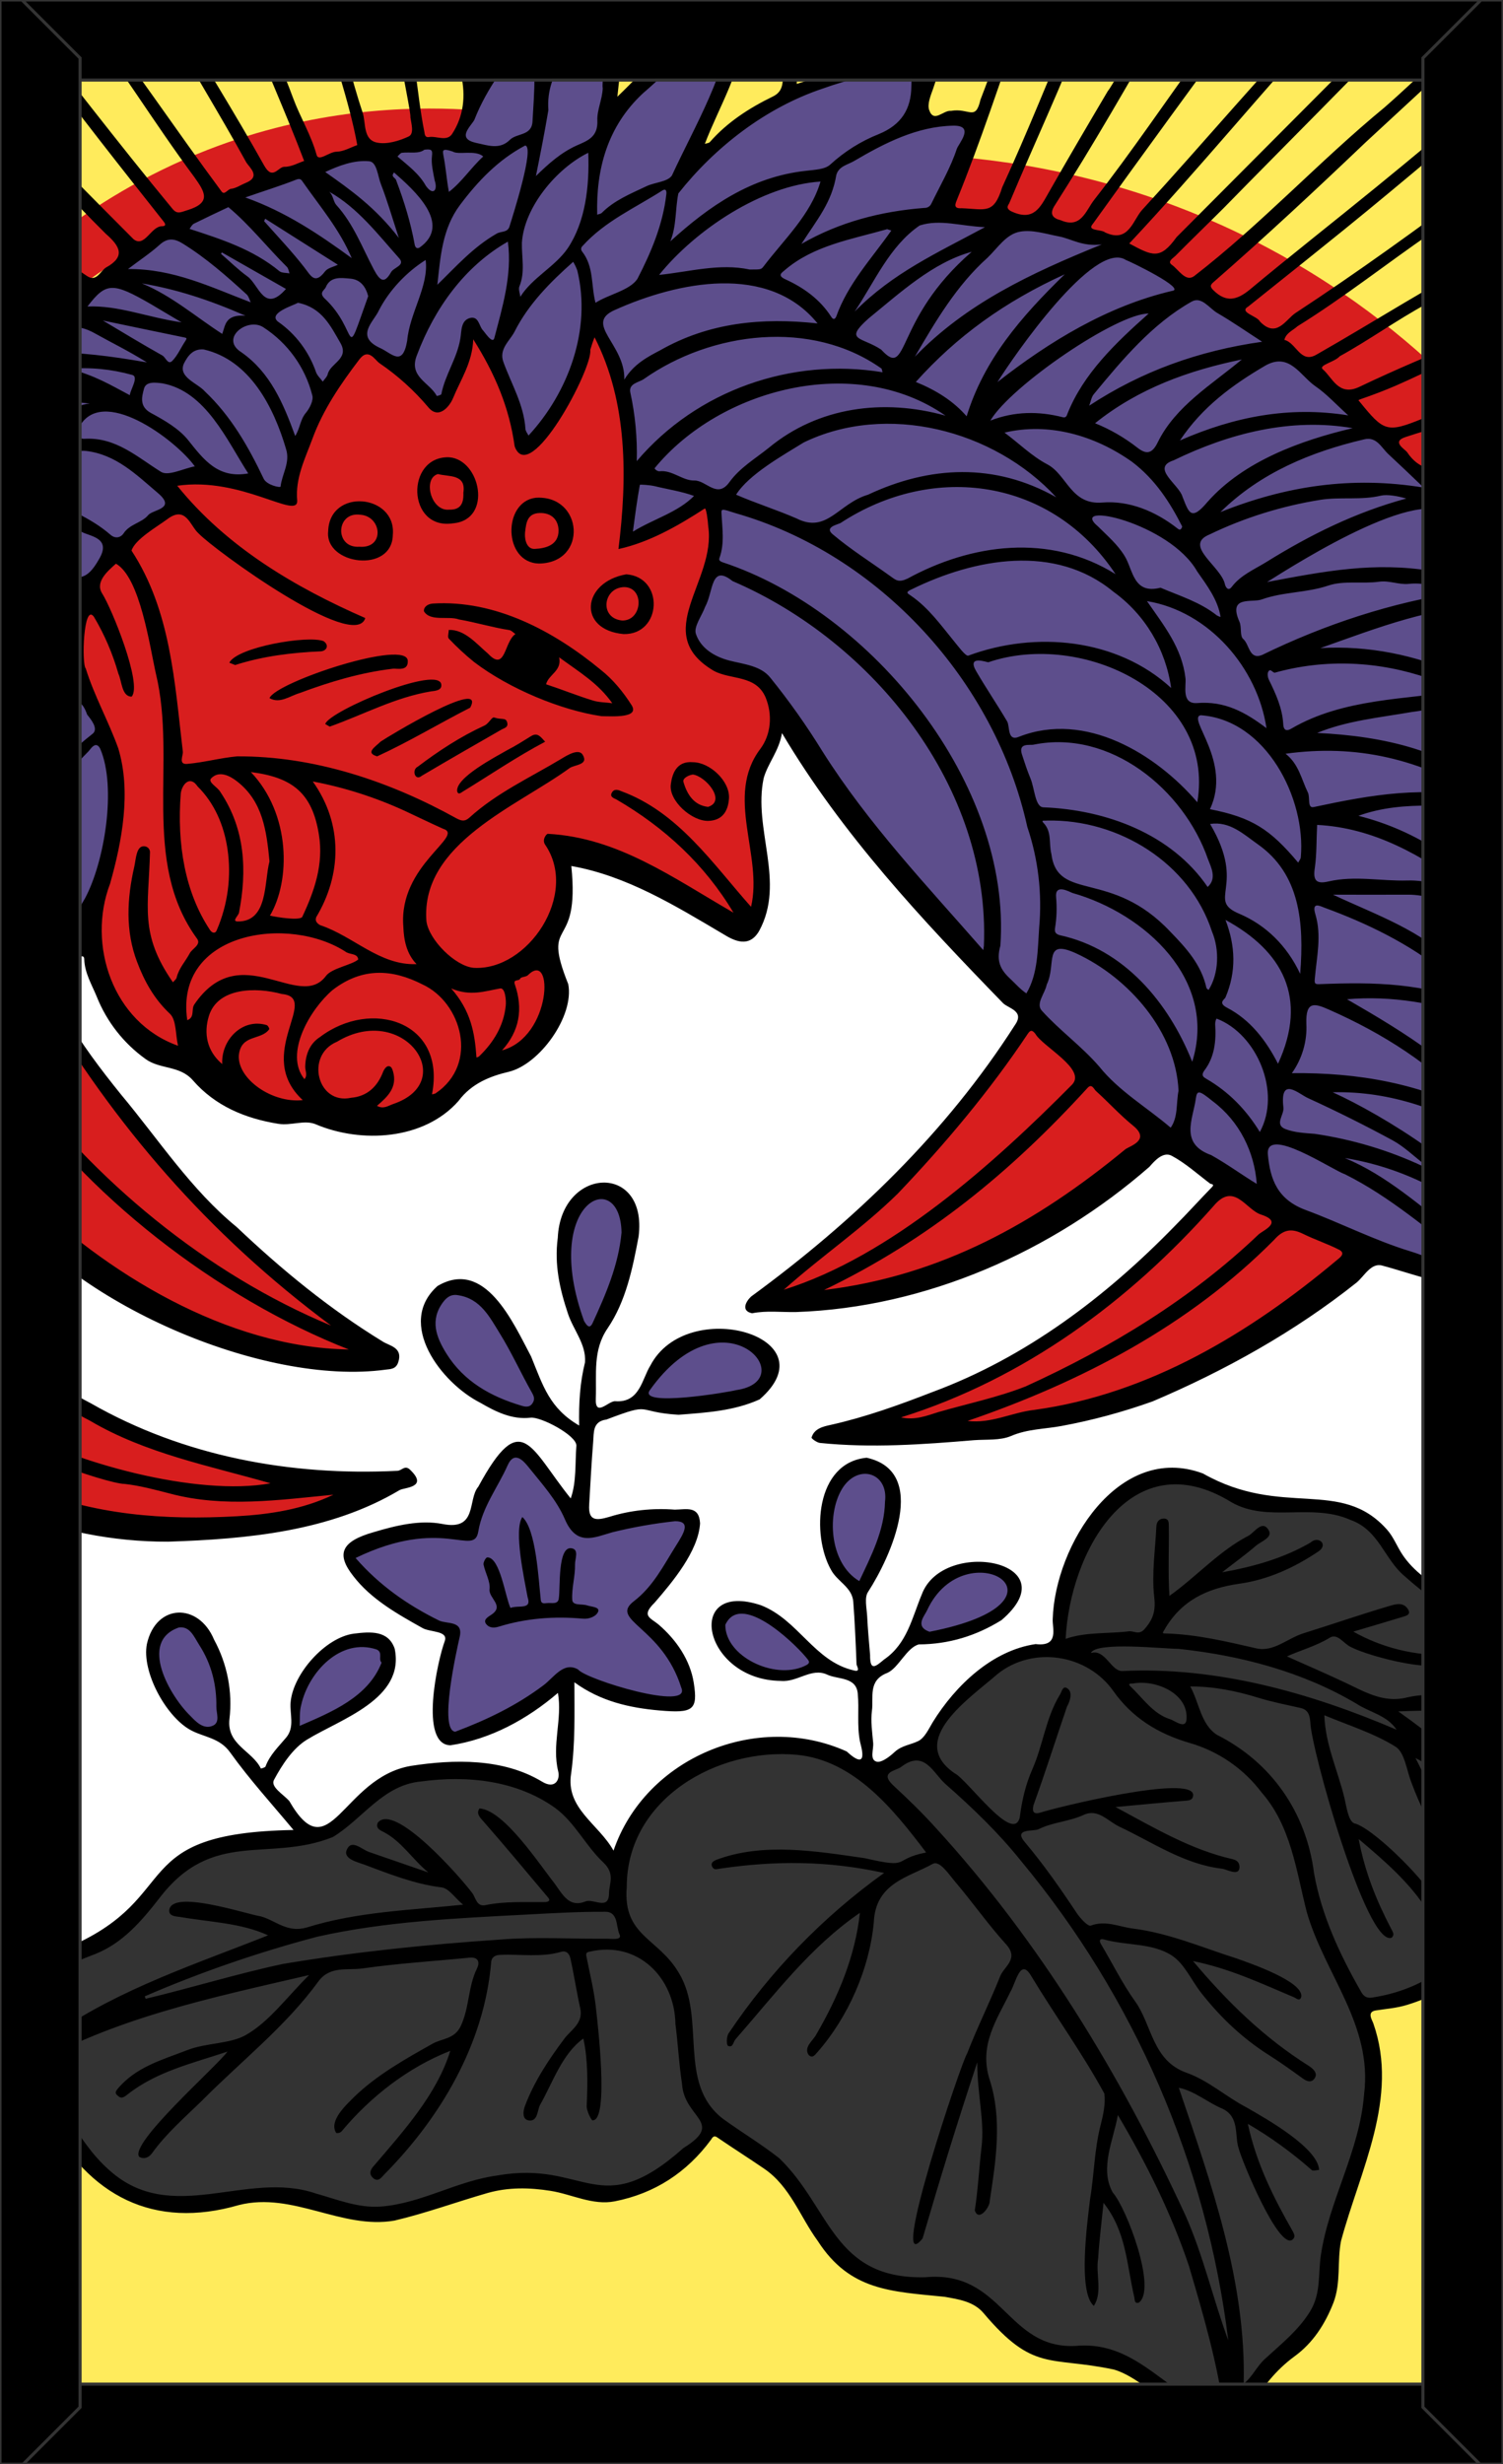 <svg xmlns="http://www.w3.org/2000/svg" xmlns:xlink="http://www.w3.org/1999/xlink" viewBox="0 0 976 1600">
<rect x="0" y="0" width="976" height="1600" fill="#808080" stroke="none"/>
<style type="text/css">
	.st0{fill:#FFFFFF;}
	.st1{clip-path:url(#SVGID_2_);}
	.st2{fill:#5D4E8C;}
	.st3{fill:#333333;}
	.st4{fill:#FFEB5C;}
	.st5{fill:#D81E1E;}
	.st6{fill:none;stroke:#333333;stroke-width:2;stroke-linecap:square;stroke-miterlimit:3;}
</style>
<g id="Paper_Backing">
	<path class="st0" d="M960,22v1556c0,3.3-2.7,6-6,6H22c-3.3,0-6-2.7-6-6V22c0-3.3,2.7-6,6-6h932C957.3,16,960,18.7,960,22z"/>
</g>
<g id="Wikipedia_Cropped">
	<g>
		<g>
			<defs>
				<path id="SVGID_1_" d="M960,22v1556c0,3.3-2.7,6-6,6H22c-3.3,0-6-2.7-6-6V22c0-3.3,2.7-6,6-6h932C957.3,16,960,18.7,960,22z"/>
			</defs>
			<clipPath id="SVGID_2_">
				<use xlink:href="#SVGID_1_"  style="overflow:visible;"/>
			</clipPath>
			<g class="st1">
				<path class="st2" d="M294.8,1128.6c-17.6-11.9-2-46.2-1-63.8c1.7-7-6.1-7.2-10.6-8.9c-18.3-11.5-57-28.9-54-47.8
					c65.2-33,67.1,15.6,89.7-44.5c4.2-6.1,8.3-21.7,16-21c26.6,5.4,28.6,62.5,57.6,49.7c81.9-24.1,56.9,8.3,20.6,54.2
					c9.9,15.2,35,31.7,32.8,55.6c-26,11.2-54.2-9.4-78.2-15C346.9,1104.7,325.4,1118.8,294.8,1128.6z M135,1125.2
					c-26.7-6.9-54.7-64.4-17.5-72.6C137.1,1054,159.2,1121.3,135,1125.2z M194.6,1124.6c-13.6-14.5,8.4-47.9,22.5-53.7
					c11.7-7.7,36.9-10.1,34.5,10.1C242.6,1104.3,216.5,1116.4,194.6,1124.6L194.6,1124.6z M509.4,1088.5
					c-22.8,4-63.5-34.7-28.7-45.1C498.4,1043.9,558.1,1087,509.4,1088.5L509.4,1088.5z M603.7,1063.5c-24.5-9.1,8.3-42.9,23.4-45.2
					c12-4,33.4,1.1,31.3,18.7C647.2,1054.7,623.2,1059.2,603.7,1063.5L603.7,1063.5z M558,1030.5c-23.2-9.1-26.6-49.6-13.6-67.5
					C592.1,921.7,580.4,1015.1,558,1030.5L558,1030.5z M341.8,917.3c-88.6-14.3-69.5-130-15.7-56.8
					C330.5,874.8,365.6,910,341.8,917.3z M436.2,911.6c-49.4,2.8,15-47.5,32.5-44.8C536.4,887.6,478.3,915.5,436.2,911.6z
					 M382.6,865.2c-17.6-13.8-16.9-47.2-13.3-69.5c1.3-23,39-29.5,37.8-0.2C406.1,818.6,399.2,849.5,382.6,865.2z M976,832.6
					c-4.8-0.6-6.9-8-12.2-7.9c-12.7,5-26.1-0.2-38.2-4.7c-32.3-13.8-74.7-21-99.3-46c-3.4-6-8.1,0.1-12.4-2.1
					c-12.7-11.2-37.5-17.1-44-32.3c-38.5-19.3-70.5-53.2-98.6-85.7c-29-26.4-56.7-57.2-83.5-89.2c-40.7-33.3-67.6-122.2-115.2-132.1
					c-53.1-14.3,2.4-59.5-7.8-93.6c1.1-10.4,0.5-28.8-12.3-13.3c-11.6,10-27.6,16.2-41.5,23.2c-9-4,0.5-28.9,1.5-37.2
					c5-5.1-2.2-8.3-3.1-12.7c-0.3-16.3,0.4-36.9-8.1-52.5c-19.1-80.5-29.8,26.3-56.2,39.4c-10.5,2.3-13.2-39.4-22-49.8
					c0.8-8.7-15-26.9-20.7-13.8c-10,27.1-13.1,59.9-36.6,17.5c-2.3-7.5-11.7-2.9-16.6-8.2c-30.5-21.8-15.3-0.8-38.3,19.6
					c-6.4,3-3.6,15.9-9.3,19.1c-2.4,7.9-9.1,15-11.4,22.4c1.2,14.3-5.3,38.7-21.9,20.8c-9.4-5.7-23.1,1.8-32.5-7.8
					c-8.3-1.2-22.1,3-28.2,8.7c0.6,8.7,8.6,17-5.2,20.8c-9.7,4.8-16.5,13.2-26.1,17.4c-2.8,0.2-5.1,2.3-5.5,5
					c-2.5,7.9-6.9,17.7-17.1,20.9c-10.7,5.4,1.6,17.8-4.7,28.9c-7.4,9.2,2.9,13.8,0.4,25c0.1,5.1,2.4,9.4,2.2,15.1
					c1,6.5,8,11,11.2,17.9c4.9,6.2-0.2,13.3,5.9,18.8c21.4,65.8-19.1,125.4-65.8,171c-2.2,2.7-7.1,0.9-6.9-2.7
					c2.2-44.6-1.5-246.2,0-285.9c2.8-2.7-5.3-99.5,3.3-98.1c4.4-1.3,11-8,8.4-13.2c-1.7-3.2,2.1-5.3,2.7-8.2
					c0.8-11.7,20.2-4.2,15.6-16.9c-1.4-3.3,1.2-6.7,2.7-9.7c6.8-11.4,15.8-9.7,23.7-14.9c-0.3-14.7,12.6-21,25.6-24.9
					c0.8-12.7,14.9-16.5,22.9-24.8c5.3-7.1,15-0.8,18.2-8.6c6.1-9.1,20.6-14,30.8-16.8c6.1-2.5,10.4-9,18.1-9.6
					c12.8-3.8,23-11,35.3-6.4c8.4-9.6,27.2-18.1,41.3-11.9c8,6.4,9.2-6.2,15.8-7.3c4.9-0.3,10.3,0.4,14.6-2c7.1-1.1,21.7,5,23.4-5.7
					c9.7-24.1,25-47.2,41.4-67.5c14-13.1,5.6,18.4,15.2,20.4c46-39.9,46.7-46.1,39.9,22.1c2,26.7,61.8-51,76.4-54.5
					c25.9-6.8-14.6,71.5-19.9,82.8c-5.3,27.4,58.8-37.8,81.3-37.1c25.6-7.6,79-29.3,60.1,18.1c-3.1,20.8,53.7-11.1,33.6,23.8
					c-10.8,31.6-37.5,48.1,13.6,47.7c10.7,14.9,12.8,2.4,27,2.5c17-0.4,31.5,9.9,48.6,8.6c8.3,6.2,3.3,7.4,17.3,10.5
					c13.4,6.3,28.9,12.4,36.9,25.4c20.1,0.4,34.2,18.8,51.9,27.8c4.3,3.4-1.2,12.9,7.8,12.3c20.7,3.3,32.6,23.9,48.8,35.9
					c2.5,18.7,17.6,11.2,26.2,25.4c8.5,10,24.7,16.9,24.3,31c20.5,9,34,33.8,51.3,47.4C975.8,517,987.6,691.5,976,832.6z"/>
				<path class="st3" d="M794.9,1570.6c-36.4-7.7-60.6-50.3-99.8-43.3c-44.5-1.1-47-48.8-92.7-44.7c-65.4,7.2-72.2-69-120.2-93.3
					c-27.9-27.1-24.1,20.3-80.3,33.5c-37.6-2.3-75.6-16.4-113.1,3.3c-64.4,26.6-91.9-15.3-171.9,3.8c-58.1,2.9-71.7-62.4-108.6-90.7
					c-40.6-20,27.9-71.9,52-74.1c42.2-23.7,60.5-76.7,117.8-69.3c43.1,6.7,55.2-36.9,95.1-43.1s87.7,4.2,108.8,38.6
					c36.3,57.7,12.3-56.9,126-56.3c49.8-2.8,47.3,37.1,72.5,10.2c7.3-8.2,21.4-1.7,23.9-11.7c8.1-28.6,44.3-60.8,75.6-61.6
					c5.1,1.1,9.2-3,8.3-8.1c3.3-33,10.5-61.3,35.7-87.2c30.5-34.3,68.9-2.3,103.9,1.8c39.4-5.5,67.2,9.7,86.7,42.3
					c54.2,37.5,87.6,99.6,102.2,163.8c2.1,18.9-32,14.1-32,37.1c-5.9,35.6-59.7,78.4-96.4,79.7c-13.8,4.3,8.1,44,1.5,58.8
					c-2.8,37.4-22.7,69-28.1,105c-1.8,13,0.1,25.6-7.6,38.1c-11.2,18.3-29.4,27.4-40.8,45c-3.5,5.6-8.8,1.3-13.1,4.3
					C794.6,1557,804.1,1568.9,794.9,1570.6z"/>
				<path class="st4" d="M0,1604c-11.3,0.8-0.3-258-4-262c12.7-12.3,32.7,22.6,38.4,31.5c26.1,49.8,67.4,69.6,120,54.3
					c29.4-7.4,60.8,9.3,90.1,11.4c32.7-2.3,61.2-21.8,94.3-22.2c45.5,8.9,89.3,15.4,119.4-29.8c2.2-3.9,6-5.1,9.5-2.7
					c58.6,22.7,59.4,101.6,127.9,100.8c45.8-5.9,56.3,45.2,102.2,45.7c37.4-5.4,61,36,94.2,40.9c20.5-3.2,28.6-38,46.1-45.2
					c22.8-14.8,27.9-46.1,28.5-72.4c11.9-46.1,37.5-89.9,21.2-139.1c-9.4-17.3,15.2-13.5,24.6-17.3c19.1-6.3,30.7-13.2,38.6-26.9
					c4.4-6.7,26-27.3,28.8-16.5V1600C981,1611.8,3.9,1599.9,0,1604z M976,367.1c-17.2-15.9-35.2-41-50.7-59.2
					c-8.3-2.9-17.7-11.5-21.1-20.4c-5.3-9.3-21-14.3-26.1-26.2c-3.7-6.3-15.2-6.4-18.1-13.9c-4.7-3.6-5.2-10.5-11.1-11.5
					c-8.3-1.8-13.3-9.5-19.1-14c-5.2-7.2-20.7-10.2-25.5-19.2c-3.3-8-13.8-2.9-19.5-11.3c-2.6-2.1-3.6-8.2-8.3-7.7
					c-12.6,4.7-16.8-12.2-26.2-14.8c-10.4-0.1-17.6-8.3-25.8-12.1c-9.6,0-17.7-7.8-25.8-8.9c-8.6,2.8-15.6-4.5-22.9-7.2
					c-9.8,5.2-18.5,1.3-27.7-3.3c-27.1,6.4-39.8,2.6-24.2-25.8c1.5-10,18.1-28.7,5.5-34.8c-7.7-3.2-14.8,0.6-22.1,2.4
					c-18.1-2.8-0.2-25-4-34.5c-30.3-8.9-65,7-93.7,16.1c-15.1,12.4-36.2,20.1-45.9,34c-2.7,2.2-6.1,3.5-8.9,1.6
					c-2.2-2.1-1.3-5-0.4-7.8c11-22.4,23.4-48.3,24.9-70.8C477.4-24.7,391,97.9,397.5,57c7.9-69.7-3.8-51-43-16.6
					c-7.6-4.4,0.9-21.2-10.4-22.2c-15,10.2-26.5,31.1-39,44c0.5,18.3-10,38.3-30.5,29.7c-10.2-2.6-22.6,9.7-35.4,3.2
					c-12,6.1-26.3,9.1-38.8,12.3c-8.9,3.1-18.4,9.3-28,7.9c-9.4,4-19.6,15.7-31.4,13.1c-7,1.7-9.8,11.7-18.1,12
					c-4.3,2-10.5,0.8-11.7,6.4c-1,5.3-7.3,3-9.7,6.7c-4.2,6-11.2,7.1-17.9,8.1c-4.5,8.3-12.2,19.4-23,22.8c-2.8,0.2-5.2,2.3-5.6,5.1
					c-0.9,6.8-7.6,9.4-10.1,12c-1.3,3.8-7.8,10.8-10,9.6C23.3,224,7.5,242.6,5.1,260.9c1.6,5.9-7,14.8-9.1,5.5C-4,187.6-4,78.7-4,0
					c130.3-11.8,432.1,0.1,569.2-4C693.8,0,855.9-11.6,980,0c-0.1,83.7,0,175.4,0,259.1c0.5,26.7-0.3,76.8,0,104
					C980,365.3,978.2,367.1,976,367.1z"/>
				<path class="st5" d="M126.7,989.3c-50.6,2.2-95.3-15.5-130.6-24c0-22.8,0.1-63.8,0-86.9c1.3-7.2,9-3.5,11.3,1.2
					c12.3,14.8,28.7,26.9,53,39.4c33.2,17.9,63.8,28,104.7,36.2c8.4,1.8,14.5,4.2,16.6,12.6c11.1,6.3,29.4-7,38.8,1.6
					C195.8,992.8,155.5,986.6,126.7,989.3L126.7,989.3z M634,926.9c-11.8,1.8-10.1-13.5-23.5-6.1c-78.7,13.5,25.8-23.3,43.1-33.9
					c44.5-22.3,88.9-61.6,126.9-100.3c13.6-25.7,33.9-7.5,48.9,4.7c11.4,8.3,38.1,7.2,46.2,22c-14.8,22.4-44.1,36.7-66.8,53.7
					C754.1,902.2,697,917.6,634,926.9z M217.4,880.9C132,876.6,53.6,812-4,767.9V667.4c6.4-8.3,19.3-14.2,27.4-22
					c57.4,73.6,113.9,158.8,194,212.1c4,3.5-2.3,10.6,4.6,12.8C236.4,873.4,228.9,883.2,217.4,880.9L217.4,880.9z M535.2,841.6
					c-7.8-7.7-16.7-0.9-25.8-0.2c-16.6-4.1,25.3-27.7,29-33.8c44.5-32.3,78.9-75.3,112.1-118.6c6.7-7.3,9.8-20.2,19.3-23.7
					c14.4,6.7,26,27,38,35.9c11.8,5.1,19.4,19.1,30.3,26.4c11.7,10.2,5.4,16.1-3.3,20.8C676.5,796,611,833.3,535.2,841.6
					L535.2,841.6z M248.4,723.1c-20.9-14.2-20.8,0.4-38.2-10.4c-8-6.4-9.2,8.3-17.2,5.9c-19.4,1.6-31.8-14.7-44.2-24.6
					c-9.3,3.8-15-8.9-17.4-15.7c-1.5-6.3-11.3-5.3-11.7,1c-42.7,7.3-70.2-69-51.9-107C103.2,484.7,26.6,440,58,394.9
					c11.4-5.9-5.2-19.7,14.4-31.5c11.5-2.8,6.9-10.3,18.2-18.3c7.5-7.3,19.4-10.9,25.4-18.5c-5.3-14.6-8.6-15.7,11-15.5
					c107.2,17.4,27.9,16.2,103.2-80.1c5.7-8.4,14.2-3.9,18.7,1.9c53.8,45.2,32.1,35.5,58.4-16.3c19.3,6.8,25.9,82.5,39.9,69.6
					c23.1-18.5,25.3-49.3,38.5-70.9c25,27.9,24.6,89.4,21.6,126.8c14.6,30.9,90.2-85.6,41.6,62.8c-4,39.4,69,23.4,54.1,71.2
					c-4.6,15.1-16.9,23.6-15.2,41.4c9.5,86.3,14.3,97.6-66.9,47.7c-74.9-30-52.5-27.5-57.9,22.2c-1.4,12.3-17.1,22.2-18.8,34.5
					c15.6,8.6,17.9,24,7.6,42.3c-7.9,13-18.5,25-31,20.4c-5.3,0.3-7.8,8.1-13.7,5.8c-10.6,3.5-15,27.6-29,23.5
					C267.9,709.5,259,724,248.4,723.1z M295.5,89.8c-48.2,6.1-113.3,20.7-181.8,57.3c-24.6,13.1-46.2,27.2-64.8,41.1
					c-3.7-12-7.5-24.1-11.2-36.1c23-17.7,55.4-38.5,97.1-54.8c68.6-26.7,130-28.2,166.9-26.2C299.6,77.4,297.6,83.6,295.5,89.8z
					 M960.6,346.4c-43.5-51.4-85.2-88.3-117.1-113.3c-25.3-19.9-48.1-37.7-81-54.8c-58.3-30.3-112.8-40.2-149.5-43.6
					c4.6-10.8,9.1-21.6,13.7-32.4c46.8,4.4,123.6,17.8,205.5,63.5c55.8,31.1,96.2,67.3,123.3,95.9
					C957.3,289.9,958.9,318.2,960.6,346.4z"/>
				<path d="M1019.3,1178.3c-9-33.7-20.1-66.8-40.3-95.8c-12.3-18.7-24.2-37.3-43.3-50.4c-9.3-6.4-18.8-13.2-25.2-23
					c-3.4-5.2-5.7-11.3-9.8-15.9c-30.3-34.1-67.8-7.2-119.6-36.5c-54.7-20.3-96,46.7-97.5,94.5c-0.4,5.8,4.5,18.2-11.1,16.3
					c-28.2,4.1-52.1,26.9-66.8,50.7c-2.7,4.5-5.3,10.3-9.5,12.3c-4.9,2.4-10.6,2.8-15.2,7c-3.3,3.1-8.8,7.3-11.9,6.3
					c-4.5-1.4-1.7-7.9-2.1-12.2c-0.6-6.9-1.7-14-0.8-20.8c1.2-8.7-2.8-19.7,10-24.6c7.3-3.2,12.6-16.5,20.5-18.5
					c19.5-0.1,37.3-5.6,53.7-15.8c44.6-38.3-38-53.7-51.8-16.7c-6.3,15-9.5,32.1-24.5,42.3c-5.7,4.8-9.2,7.7-9.1-3
					c-0.7-8.4-1.5-16.8-1.9-25.2c-0.3-5.3-1.9-12.1,0.6-15.7c14.9-23,39.8-78.1-0.9-87.1c-33.3,3.1-35.9,50.2-23.2,72.7
					c4.1,7.8,13.8,11.3,14.5,20.9c1,13.5,1.6,26.9,2.1,40.4c0,1.1,3,5.4-1.7,4.1c-25.7-5.8-36-32.8-60.3-42.3
					c-50.4-16.8-38,48.6,12.9,49.1c10.7,1,19.8-8.8,30-4.1c7,3.3,18.9,1.3,19.9,12.3c1,10.2-0.6,20.6,1.4,30.9
					c0.5,2.8,6.5,20.6-8.6,6.7c-58.1-26.2-130.7,3.9-151.4,64.4c-9.7-17.4-31.3-27.4-27.5-50.2c2.7-19.9,2.1-38.5,2.1-59.1
					c17,12.4,35.9,16.6,55.3,18.3c21.8,1.9,25-0.2,22.2-18c-2.3-14.6-11.1-27.6-22.5-37.5c-5.6-4.8-11.9-5.7-2.9-14.5
					c11.5-13.3,28.4-33.4,29.5-51.5c-0.6-11.6-8.8-9-16.4-8.9c-14.4-1.1-28.8,0.4-42.6,4.7c-8.5,2.5-13.7,2.7-13-8
					c0.8-13.6,1.5-27.3,2.6-40.8c0.5-5.9-0.5-13.2,8.6-14.4c30.8-11.7,17.8-4.9,46.8-3.1c17.8-1.4,35.9-2.4,52.7-10
					c46.8-40.7-47.2-67.7-71-21.9c-5.4,8.6-6.8,24.3-22.8,23.1c-4.4-0.3-13.2,10.9-12.6-2c0.6-15.8-2.1-31.1,7.7-45.4
					c11.8-17.4,16.2-38.7,20.1-59.6c6-48-50.4-45.5-52.5,0.9c-2.3,17.6,1.3,33.3,6.6,49.2c3.5,10.6,11.9,19.8,11.1,31.6
					c-3.3,13.4-4.1,26.2-3.8,41.1c-19.2-11.2-23.4-25.6-31.2-44.8c-11.7-22-29.9-64-60.8-45.8c-27.2,24.3,2.6,63.1,27.8,75.8
					c10.1,5.9,20.7,11.1,32.6,9.7c6.6-0.8,29.8,11.4,29.8,18.1c-0.9,11.2,0.1,23.9-3.7,34.3c-26.5-32.9-31.9-59.4-60-7.6
					c-7.1,8.3-0.3,28.8-23.3,24.2c-14.4-2.8-29.9,0.9-44.6,5.3c-21.6,6.1-24.3,14.5-13.3,28.5c11.5,15,28.4,24.5,45,33.8
					c5,2.8,16.9,1.6,14.4,8.5c-4.7,12.6-16.7,67.2,3.7,67.6c26.1-3.9,49.8-16.9,69.8-34c3,17-4.1,33.7,0.2,51
					c1.3,5.2-2,11.9-10.7,6.5c-25.1-15.1-56.9-14.5-85.1-10.1c-44.5,7.7-52.5,68.6-78.9,22.7c-3.9-4.3-12.3-9.1-9.9-13.6
					c5.3-9.9,12.3-20.6,21.5-26.2c21.9-13.4,63.7-26.4,56.9-59c-4.1-12-15.7-11.1-26.4-9.8c-18.5,2.3-39.8,26.2-41.2,44.8
					c-0.6,7.4,2.8,15.8-2.8,22.6c-5,6-10.7,11.3-13.5,18.9c-0.3,0.7-2.9,1.3-3,1.3c-5.5-11.5-22.3-15.4-20.4-32.1
					c2.1-17.8-1.4-35.8-10-51.6c-10-24.1-37.7-23.6-43.6,2.8c-3.5,17.8,12,46.5,27.8,55.6c8.7,5,19.3,5,26.3,14.9
					c12.6,17.6,27.3,33.7,41.1,50.3c-109.1,1.9-71,42.9-144.5,75.4c-18.9,5.9-36.5,18.1-46,36.6c-6.6,12.9-16.1,31.6,0,41.8
					c14.4,7.2,23.3,20,30.9,33.5c26.7,50.4,68.9,72.3,124.2,56.2c35-8.8,66.6,16.1,101,10.1c20.4-4.8,40.2-12.1,60.4-17.9
					c13.4-3.8,27-3.6,40.9-1.4s27.3,9.6,41.7,6.8c25.9-5.1,46.8-18.7,62.5-40c0.6-0.8,1.5-3.2,3.9-1.6c10.1,6.9,20.5,13.5,30.6,20.4
					c17,11.6,23.3,31.2,34.8,46.9c20.9,32.5,47.8,32.8,82.4,36.3c9,1.6,18.9,3,25.3,10.6c32.5,38.5,42.8,27.8,84.5,36.6
					c28.6,8,62.5,61.5,89,24.3c7.5-12.6,16.2-23.9,28.5-32.9c11.8-8.6,19.7-20.7,25.2-34.8c5-13.2,2.3-26.7,4.9-40
					c12.3-45.9,37.9-93,21-141.3c-0.7-2.1-4.4-7.4,1.4-8.4c6.9-1.1,13.6-1.5,20.7-3.7c15.5-4.8,28.8-11.6,38.5-24.8
					c2.9-4,3.8-9.2,8.9-11.8c15.6-7.8,25.3-20.9,28.3-38.5C991.5,1196.4,1030.1,1207.5,1019.3,1178.3z M602.1,1045.4
					c24.6-52.9,103.1-5.7,1.5,14.1C593.7,1056,600.5,1049.1,602.1,1045.4L602.1,1045.4z M522.1,1081.9c-19.6,8.8-51.2-6.5-51.1-26.9
					c9.7-21.3,43.1,10.1,52.1,20.7C525.5,1078.6,527,1079.8,522.1,1081.9L522.1,1081.9z M422,902.6c47-66.2,100.1-6.3,56,0
					C472.8,904,414,913.8,422,902.6z M379.3,857.8c-28.3-78,23.6-100.9,24.3-57.5c-1.9,20.8-10.1,39.9-18.8,58.8
					C382.6,863.8,380.4,859.5,379.3,857.8z M345.8,911.1c-1.9,3-5,2.3-7.2,1.6c-19.9-5.9-37.4-15.7-48.7-33.8
					c-6.6-10.6-10.9-21.7-2.2-33.4c2.4-3.2,5.3-5.4,9.9-4.5c14.4,2.2,20.4,14.2,26.9,24.7c7.7,12.4,13.7,25.8,20.9,38.5
					C346.9,906.9,347.4,908.6,345.8,911.1z M195.6,1107c4.7-21.2,25.5-43.8,49-36c4.3,2,0.8,6.3,3.2,8.5
					c-8.7,22.5-32.7,32.2-53.2,41.1C194.8,1116.1,194.4,1111.3,195.6,1107z M138.4,1120.4c-6.3,3-11.6-3-14.8-6.3
					c-12.8-12.3-34.1-48.2-7.4-57.4c7.2-0.9,9.7,5.9,13.2,11.4c8,12.4,11.3,26,11.1,40.2C140.4,1112,143.1,1118.2,138.4,1120.4
					L138.4,1120.4z M558,1026.6c-19.7-11.6-21.5-44.9-10.3-61.3c10.5-15,29.3-8.6,27,9.7C574.3,993.7,565.8,1010,558,1026.6z
					 M402.3,1256c1.9,3.9-5,2.8-8,2.8c-23,0.2-46.1-1.3-68.9,0.5c-47.4,3.2-94.9,8-141.8,15.9c-29.9,6.4-59.3,15.5-89,22.6
					c-0.2-0.5-0.4-1-0.6-1.6c36.3-15.7,73.8-28.6,112-38.7c44.5-10,90.7-12,136.2-14.4c16.9-0.9,33.9-1.9,50.8-1.8
					C401.7,1241.3,399.9,1251,402.3,1256z M353.1,1094.1c-17.6,13.3-37.2,22.7-57.5,30.3c-10.7-1.1,0.8-52.2,2.8-61.1
					c2.9-11.4-8.2-8.6-13.3-11.1c-20.5-10.1-38.8-22.9-54.2-40.6c56.6-27.4,77-0.2,79.7-17.3c2.7-16,12.7-28.6,19-42.8
					c4.4-10,10.5-2.8,13.7,1.2c8.6,10.7,18.2,21.3,23.5,33.7c7.6,17.8,18.9,11.9,30.8,8.5c13.4-3.3,27-5.7,40.8-7.2
					c10.6,0,5.6,7.9,0.5,16c-8,12.7-14.7,26.3-27.2,35.9c-16.5,12.6,18.2,16.3,30.7,56.2c6.9,15.7-61.9-5.3-67-11.8
					C366.1,1078.6,359.7,1089.1,353.1,1094.1L353.1,1094.1z M2,1331.7c-4.5-5.8-0.3-12.4,1.8-18.5c9.4-27.8,34.3-35,57.9-44.4
					c18-7.1,30.3-21.6,41.7-36.2c34.6-45.5,70.9-23.1,112.7-39.8c19.5-11.8,32.6-33.9,57.4-36.1c30.1-4.1,62.2-0.7,87.3,17.4
					c12.6,9.4,19.7,24.6,30.9,35.1c8,7.5,3.8,13.8,3.8,20c-0.1,11.6-10.1,3.3-15.3,5.4c-10.5,4.2-14.7-4.2-20-11.6
					c-10-12.6-32.9-47.7-48.8-48.8c-2.3,3.2,0,5.6,2.6,8.5c14.3,16.3,28.2,33.1,42.2,49.7c1.4,1.9-0.4,2.4-1.9,2.6
					c-13,0.2-26.1-0.7-39.1,2c-5.7,1.2-6.3-4.9-8.5-7.8c-7.2-9.8-50.6-59.3-61.4-45.7c-1.5,3.5,1.5,4.9,3.6,5.9
					c11.8,6,18.8,17.8,29.3,26.4c-12.8-4.4-25.7-8.9-38.5-13.3c-4.9-1.7-11.4-8.6-14.5-1.5c-2.6,5.9,6.8,8,11.1,9.6
					c16.4,6.1,32.7,12.7,50.5,14.9c4.7,0.6,8.6,6.8,13.9,11.2c-34.5,3.6-68.4,4.5-101.5,14.8c-12.7,3.7-20.1-4.5-29.8-7.2
					c-10-1.6-57.7-17.7-59.5-4.1c-0.4,4.3,4.9,4.1,7.2,4.5c18.9,3.3,39.4,3.8,57,11.9c-46.3,18.4-95.4,34.4-137.5,63.2
					c-6.6,4.7-14.6,8-21.2,13.2c-4,3.3-9.9,2.8-13.2-1.2C2.1,1331.8,2.1,1331.8,2,1331.7z M443.8,1394.7
					c-54.6,48.6-63.5,7.7-120.6,17.8c-26.3,3.4-49.5,18.2-75.9,20.2c-14.6,1.1-28.4-4.6-42.3-8.5c-45.1-15.4-93.4,21.4-134-15.1
					c-22.1-19.3-30.9-48.5-53.7-66.1c56.4-32.7,118.8-45.6,183.4-60.6c-14.6,14.5-25.8,30.2-41,38.9c-10.3,5.9-25.7,5-38,9.8
					c-16.2,6.3-33.5,10.9-45.4,25.3c-2.2,2.6-0.8,3.5,0.5,4.6c2.2,2.1,4.4,0.2,5.9-1c19.1-15.1,42.6-20.4,65-27.9
					c-7,9.7-63.9,59.6-57.3,68.3c3.3,1.9,6.4,0.3,8.3-2.3c9.2-12.8,21-23,32.1-33.8c25.4-25.7,54.5-48.3,75.9-77.7
					c7.6-10.4,19-7.1,28.7-8.5c23-3.3,46.3-4.7,69.5-7c6.3-0.6,6.5,3.6,4.9,6.9c-5.9,11.8-4.9,25.4-10.6,37.5c-4,8.5-12,8-18.2,11.4
					c-18.1,10.2-36.4,20.4-51.3,34.9c-4.7,4.8-16.4,15.2-11.4,23.1c1.3,0.3,2.6-0.1,3.5-1c18.9-22.7,43.5-41.7,70.6-52.3
					c-8.7,28.2-30.2,51.9-49.3,74.3c-2,2.1-4.2,5.3-0.8,8.3s5.6-0.7,7.3-2.4c36.5-36.9,64.7-84.6,69.3-137.2
					c0.1-3.9,2.7-5.2,5.9-5.3c13.2-0.6,26.5,1.8,39.6-2c3.7-1.1,5.5,1.8,6,4.3c2.4,10.8,4,21.7,6.4,32.4c2.1,9.7-6,13.9-10.4,19.8
					c-10.1,13.5-19.4,27.5-25.4,43.3c-1.1,2.8-2.5,9.2,2.6,9.7c5.7,0.6,5.2-6.4,7.1-10.1c8.3-14.6,14.2-33,28.1-43.1
					c3.1,14,2.8,29.1,2.2,43.6c-0.3,3.2,3.1,9.6,3.7,9.5c11.2,0.9,3.1-65.4,2.1-74.6c-1.3-10.7-3.9-21.2-6-31.8
					c-0.4-2-0.1-2.7,2.2-3.1c31.1-7.3,55.1,16.7,55.6,47c1.7,13,2.3,26.1,4.3,39C444.3,1375.4,470.9,1378,443.8,1394.7L443.8,1394.7
					z M794.9,1566.7c-35.9-8.4-54.8-47.4-96.4-43.5c-45,2.2-47.2-49.3-97.6-44.6c-60,1.5-61.4-45-94.9-77.3
					c-11.7-9.2-24.6-16.9-36.7-25.7c-29.6-23-10.7-65-28.3-94.3c-13.4-23.2-36.7-24-34-56.2c0-56.9,58.8-90.6,110.6-85.7
					c37.1,3.6,62.5,35.3,83.8,63.4c-22.8,4.5-9,10.8-39.9,3.7c-31.4-4.5-65.8-10.4-96.4,1.1c-1.3,0.6-4,1.7-2.6,4.5
					c1.3,2.4,3,1.4,5,1.2c36.2-5.3,70.1-5.2,106.6,2.8c-39.6,28.4-73.9,63.7-101,104.2c-1.4,2-1.4,7.5-0.4,8c3.3,1.7,3.4-2.6,5-4.3
					c25.3-28.9,48.5-60,80.7-82c-3.1,28.3-14.1,54.5-28.3,78.9c-2.1,4.1-8.3,8.2-5.1,13.2c2.7,3,4.5-0.4,5.6-1.4
					c20.1-22.8,34-54.4,36.8-84.4c1.1-25.8,22.5-29.3,38.3-38.1c4.5-2.5,10.5,6.9,14.7,11.8c11.2,13.2,21.2,27.5,32.8,40.3
					c8.8,9.6-1.2,14.5-3.7,20.8c-6.7,16.9-14.9,33.2-21.5,50.3c-3.3,4.1-51.8,148.4-28.9,120c11.8-40.3,21.7-72.6,35.5-114.4
					c0,21.3,4.8,37.6,2.8,54.9c-1.6,13.7-2.3,27.6-4.4,41.3c2.5,7.8,10-2.4,9.7-6.2c4-26.2,8.2-52.8,0-78.5
					c-7.3-22.7,4.7-39.2,13.4-57.2c3.7-6.2,6.5-22.7,13.7-10c15.3,25.3,33.4,50.4,47.3,76c0.9,6.6-0.7,13.8-2.4,20.5
					c-4.1,16-4.2,32.4-6.9,48.5c-1.7,14.4-8,60,2.5,68.9c5.8-8.7,1.1-20.8,2.8-30.8c0.7-11.6,2.2-23.2,3.5-36.1
					c14.8,18.6,15,39.9,20,61.4c0.3,1.6,0,4.2,2.9,3.4c11.9-8.6-7.8-61.2-16.9-71.5c-8.8-15.6,0.5-34.2,3.3-50.3
					c18.3,30.9,34.8,64,46.2,98.1C781.2,1502.3,790.7,1534.6,794.9,1566.7L794.9,1566.7z M769.6,1438
					c-42-90.9-94.6-177.8-162.5-251.8c-8.5-9.4-17.6-18.2-26.9-26.8c-9.6-8.9,1.7-9.6,4.9-12.1c15.2-11.7,20.8,4,28.9,11.1
					c17.6,15.5,34.5,31.7,49.1,50c73.7,88.7,120.4,196.7,134.5,311.2C787.6,1492.4,781.4,1464.4,769.6,1438z M885.8,1359.7
					c-2.9,37.2-22.7,68.6-28.1,104.7c-1.8,12.3,0.2,24.9-7.1,36.6c-7.6,12.2-18.4,20.7-28.7,30.2c-5.5,4.7-8.5,12-14.3,16.6
					c1.7-66.5-21.3-130.7-42.1-192.2c10.1,1.9,19,9.8,28.6,13.7c10.9,5.5,7.5,17,10.2,25.5c2.2,8.5,26.1,66.3,35,59.4
					c2-1.8,1.3-3.1,0.2-5.4c-12.8-22.4-23.6-44.1-29.2-69.8c14.8,8.6,28.7,18.7,41.5,30c0.9,0.8,3.2,0,4.8-0.1
					c-0.8-14.4-34.5-33.3-47.2-40.6c-13.1-6.8-24.7-17.4-38.7-22.4c-22.5-7.9-22.5-30.9-33.5-46.3c-8.4-11.7-14.8-24.8-22.2-37.2
					c-1.5-2.5-0.8-3.9,2-3.1c14.7,4.1,31.3,2.1,44.1,10.5c8,5.3,12.5,15.9,18.8,24c12.3,15.7,26.5,29.3,43.4,40.1
					c7.6,4.8,14.9,10,22.2,15.3c3.2,2.4,6.4,3.5,8.5-0.3c1.7-3.2-1.8-6-3.9-7.4c-29.4-18.5-52.9-41.5-75.4-68.2
					c24.3,5,44.2,14.5,66,23.7c0.8,0.3,3.4,2.9,4.3-0.5c1.5-10-33.9-22-42.3-25c-22.1-7-43.7-16.4-67-19.3c-9-1.1-17.7-5.6-27.4-1.9
					c-1.8,0.7-6.9-4.8-9.2-8.3c-10.5-15.8-21.3-31.3-33.6-45.9c-7.8-9.2,5.9-6.8,8.9-8.4c9.1-4.6,19.8-4.9,29.3-9.3
					c9.3-4.3,15.6,4,23.1,7.6c21.7,10.2,41.8,24.3,66.4,27.3c3.3,0.2,11.4,5.4,11.7-0.9c0-3.2-1.7-4.6-4.7-5.3
					c-26.7-6.1-50-19.9-75.8-33.8c16.3-1.5,30.2-2.9,44.2-4c3-0.3,6.1,0,6.2-3.9c-0.5-13.5-89,8.1-99.9,11.7c-4.5,1.1-4.5-2-3.8-5
					c7.7-21.2,14.5-42.8,21.8-64.1c2-3.5,4.1-9.9-0.4-12.1c-2.5-1.1-3,2.5-4.2,4.4c-9.2,15-11,32.8-17.9,48.4
					c-4.5,10.2-6.8,20.4-8.2,31.3c-4.2,17.7-34-24.6-42.4-28.7c-31.2-21.5,10.5-49,28-64.4c23-18.4,58.2-12.9,75.1,11
					c12.2,17.3,28.9,27.8,50,33.9c18.5,5.4,34.8,16.7,46.4,32.1c19.1,21.8,22.4,50.7,29.3,77.7
					C860.3,1282,891.4,1314.7,885.8,1359.7L885.8,1359.7z M728.7,1085c-7.4,0-11-14.5-20.3-11.7c3.1-7.6,47.5-2.7,57-2.7
					c40.4,4.3,80.6,14.9,115.6,35.7c8.6,5.6,19.7,7.4,25.9,16.8C850.8,1099.1,790.2,1082,728.7,1085z M770.4,1117.1
					c-1,5.5-7.6,0.1-10.5-0.8c-11.2-3.5-17.7-13.7-25.9-21.4c-2-1.9,0.5-1.8,1.6-1.8C750.8,1090.3,772.5,1099.9,770.4,1117.1
					L770.4,1117.1z M999.1,1196.7c-27.8,13.7-11.8,47.7-43.1,60.9c-5.1,2.3-7.3,10.4-11.9,14.6c-15,13.7-32.8,21.7-53,24.8
					c-4.6,0.7-6.3-1.8-7.9-4.9c-13.5-23.7-25.1-48.8-29.9-75.8c-5-39.3-27.5-72-63.1-89.9c-10.5-6.9-11.4-20.8-17.3-31.4
					c15.4,0,29.8,2.9,44.1,7.3c9,2.8,18.4,4.6,27.6,6.7c5.2,1.2,5.9,5.1,6.3,9.4c0.4,16.7,36.4,145.5,52.7,139.8
					c2.2-1.9,1-3.6-0.3-6c-9.4-18-17-36.6-21-58.1c17.3,14.6,33.2,28.4,44.6,46.4c2.1,2.1,8,12.9,10.8,9.5
					c7-11.7-44.9-63.5-58.3-66.1c-3.9-1.7-5-10.7-6.4-16.6c-4.3-17.8-12.4-34.6-13-53.6c15.2,6.4,31.9,11.5,46.2,20.4
					c6.1,3.8,7.2,15.6,10.5,23.7c10.1,27.4,26.1,51.5,42.5,75.5c3.8,7.7,12.2,2,6.7-4.3c-19.9-26.9-31.8-58.4-46.7-87.5
					c15.7,8.5,31.7,16.3,45.4,27.8c3.4,2.9,8.4,5.7,11.2,2.8c1.3-1.1,1.4-3,0.3-4.3c-0.1-0.1-0.2-0.2-0.3-0.3
					c-21.2-20.5-43.8-39.3-67.8-56.3c23.6-0.9,45.8-1.3,67.8,3.8c1,0.1,2-0.1,2.2-1.8c0.3-2.6,0-5.7-2.8-6.1
					c-20.6-3.2-40.9-9.9-62.2-4.8c-14.7,3.5-27-3.9-39.5-9.8s-25.5-11.5-37.8-17c8.7-4,18.8-6.6,27.9-12.2c5-3.1,9.1,4.2,13.8,6.2
					c11,5.8,61,19.7,67.2,7c0.2-3.2-2.9-2-4.6-1.9c-21.4,0.5-42.6-4.7-61.2-15.2c11.5-3.4,22-6.5,32.5-9.7c1.9-0.6,4.8-1.3,3.3-4.3
					c-3-5.6-8.5-3.8-12.5-2.6c-18.7,5.5-37.1,11.9-55.7,17.7c-10.3,3.2-19.3,12.3-30.5,9.8c-19.6-4.5-39.1-9.2-59.4-9.7
					c-1.7,0-1.6-0.4-0.6-2c10.8-19.1,27.6-27.3,48.9-30.3c18.6-2.6,35.9-10.5,51.7-21.2c6.2-4.6-0.7-10.1-5.5-5.5
					c-17.3,10-36.2,15.5-57.4,19.3c8.2-6.4,15.3-11.5,21.9-17.2c3.5-3,11.4-5.4,8.2-10.4c-4-6.5-8.9,1.4-12.7,3.7
					c-19.4,10-34,26.7-51.6,39.2c-1-14.9-0.2-29.9-0.4-44.8c0-2.7,0.1-5.4-3.3-5.4c-3,0-4.7,2.2-4.8,5.2
					c-0.7,15.2-3.1,30.7-1.4,45.6c1.1,9.2-0.7,14.6-6.3,21c-3.6,4.1-6.9,1-10.1,1.4c-13.8,1.7-28,0.3-41.1,4.9
					c2.8-56.7,42.5-128.7,107.5-88.8c23.6,13.7,52.3,0.3,77.5,11.6c18.4,6.5,22,25.5,34.9,36.3c16,14.3,34.9,26.8,48.3,43.7
					c22.9,36.5,43.9,74.9,52.5,117.5C1014.2,1195.2,1004.3,1193.9,999.1,1196.7L999.1,1196.7z M450,494.9c-11-1-13.6,8.1-14.4,14.4
					c-1.4,10.7,13.7,24,24.4,23.7c9.4-0.3,12.9-6.7,13.4-14.8C473.9,507.1,461,495,450,494.9z M459.8,523.9c-9.3-1-13.7-8.3-16-16.2
					c-0.7-2.3,3.2-4.4,6.1-4.8C458.2,503.9,471.9,520.1,459.8,523.9L459.8,523.9z M406.7,372.9c-28.8,5-31.9,36-1.8,38.8
					C429.8,412.3,431.6,374.7,406.7,372.9L406.7,372.9z M403.9,402.9c-15.1-1.6-12.2-21.8,1.8-21.7
					C418.8,381.8,417,403.3,403.9,402.9L403.9,402.9z M390.1,434.9c-30.3-25-68.5-45.6-109.2-43c-3.3,0.3-5.9,2.3-5.6,5
					c4.1,6.9,16,2.8,22.7,5.3c11,1.9,21.7,5.2,32.7,6.9c1.4,0.2,2.7,1.7,4,2.6c-7.4,4.9-6.3,25-17.8,12.7
					c-7.3-6.2-15.1-15.8-25.5-15.4c0,1.9-0.9,4.6,0,5.6c5.1,5.4,10.6,10.5,16.4,15.2c22.9,17.5,56.8,31.4,82.7,35.2
					c7.7,0.1,25,1.3,19.6-7.2S398,441.1,390.1,434.9L390.1,434.9z M385.2,454.9c-10.2-3.1-20.5-7.3-30.6-10.6
					c1.6-6.4,10.4-8.6,8.5-17.5c13.5,9.9,25.2,16.7,34.5,29.8C393.4,456,389.1,456.1,385.2,454.9L385.2,454.9z M378.5,1051
					c-18.6-1.7-36.9-0.3-54.7,5.2c-3.8,1.2-6.7,0.4-8.3-2c-1.7-2.7,1.4-4.3,3.6-5.8c8.7-5.8-1.9-10.7-1.2-16.5
					c0.6-5.1-2.8-10.6-3.9-16c-0.3-1.4,1.4-4.6,2.4-4.7c8.4-0.2,11.8,26.3,15.1,32.8c5.3-2,14,1.5,11.1-7c-2-11.1-9.2-43.5-3.4-52
					c8.9,7.9,10.5,40.5,11.9,53.2c0.1,3.3,2.1,2.9,4,2.7c2.9-0.4,7.5,1.3,7.8-3.4c1-6.2-0.9-33.9,8.3-32.2c5,0.8,2.1,7,2.2,10.4
					c0.2,7.7-2.3,15.5-1.8,23.1c0.3,4,6.3,2.4,9.7,3.6c2.8,0.9,8,1,7.2,3.8C387.5,1049.3,382.9,1051.4,378.5,1051z M349.9,365.9
					c32.1-0.3,28.9-44.8-2.1-42.7C326.4,325.8,326.7,365.3,349.9,365.9L349.9,365.9z M341,345.3c0.7-5.9,1.4-12,9.5-12.2
					c7.6-0.2,12.1,4.4,12.2,11.3c0.1,9.6-8.5,11.7-15.4,12C342.3,356.7,340.4,350.8,341,345.3z M354,481.6
					c-18.7,9.9-35.5,21.4-53.5,32.4c-1.3,0.8-2.8,2.2-3.6,0c-1.6-8.9,25.2-22.7,32.6-27c5.3-2.7,10.3-5.9,15.3-9
					C349,475.4,350.9,478.2,354,481.6L354,481.6z M325.5,473.8c-17.3,9.9-34.5,19.8-51.6,29.9c-4.5,3.8-6.7-4-2.6-5.9
					c13.6-10.3,27.8-19.6,43.3-26.7c3-1.4,4.8-5.9,6.4-5.2c4.7,1.6,7.3-0.2,8.3,3C330.3,472.4,327.5,472.6,325.5,473.8L325.5,473.8z
					 M294.1,339.8c26-2.2,18-41.5-2.5-42.9C263.2,296.1,264.2,344.3,294.1,339.8z M284.4,307.8c6.9,1.9,18.4-0.2,16.5,12.1
					c0.3,7.5-2.2,11.2-9.2,11C279.7,332.2,274.4,310.5,284.4,307.8z M305.3,459.5c-20.2,10.3-39.9,22.2-60.4,31.6
					c-7.8-2.3-1.5-5.9,2.3-9.6C251.5,478.5,316.3,439.3,305.3,459.5z M279.9,448.9c-23.4,3.9-43.6,15-65.8,22.9l-2.9-1.7
					c2.4-8.4,75-39.1,75.4-25.3C286.8,448.4,282.3,448.6,279.9,448.9z M153.7,984.5c21.3-1.2,42.8-4.4,62.8-14
					c-35.3,3.4-71,8.6-106-0.7c-9.7-2.5-19.7-5.2-29.6-6.3C70.1,963.6-9.3,937-0.2,924.7c1.9-3.6,3.7-0.4,5.3,0.8
					c42.2,24.4,123.2,46.3,170.6,37.6c-39.7-11.4-81.1-19.3-117.2-40.6c-21.2-11-42.7-24.5-57.1-44.1c1.3-4.5,7.3-3,9.6-0.2
					c14.8,12.7,30.5,23.9,47.9,32.9c60.5,34.6,129.9,47.3,198.9,43.9c3,0.1,5-4.1,8.5-0.7c12.1,11.6-3.5,11.4-6.8,13.2
					c-45.2,26.9-98.8,31.8-150.4,33.5c-35.9,0.1-71.4-7-104.5-20.8c-6.3-1.6-4.9-10.1-4.7-15c1.7-15.5,12.6-1.7,16.7,0
					C60.8,983.9,107,987.1,153.7,984.5z M255.1,434.2c-21,2.5-40.9,8.5-60.5,15.8c-6.5,1.9-12.8,7.1-19.6,3.3
					c4-10.4,90.1-39,89.8-24C265,436,257.8,433.9,255.1,434.2z M255.1,347.2c2.3-26.4-41.2-30.6-42-2.2
					C210.8,366.7,254.7,372.7,255.1,347.2L255.1,347.2z M233.4,355c-16.3,1.1-15.4-22.8,0.4-20.8C248,335,250.1,356.3,233.4,355
					L233.4,355z M208.6,422.9c-19,0.8-37.8,3.1-55.9,8.9l-3.8-1.5c5.2-10.2,51.3-18,61.2-14C213.6,418.6,212.6,422.3,208.6,422.9
					L208.6,422.9z M0,667.4c9.4-4.2,17.8-13.5,25.8-18.9C74,730,134.5,800.9,215,860.7C134.1,827.1,60.7,766.3,9,696
					c-3-7.1-9-2.4-5.2,3.5c49.6,75.7,138.1,143.6,222.7,176.7c-79-1.2-158.1-49.5-213-103.7C4.8,763-6.4,766.5,0,779
					c45.1,66.6,170.8,121.2,250.5,110.3c3-0.4,6.6-0.2,8.1-4.8c3.2-9.6-5.6-10.6-10-13.4c-34.5-21.1-65.6-46.6-94.9-74.4
					c-29.7-24.3-50.6-56.7-75-85.9c-13.4-16.6-26.3-33.6-36.8-52.1C25.1,641,37.5,636,51,622c1.3-1.4,3.6-1.7,3.7,0.6
					c0.2,9.1,4.9,16.6,8.2,24.7c6.5,16.2,17.4,30.1,31.6,40.3c9.5,6.9,22.2,4,30.8,13.9c14.4,16.5,33.7,24.7,55.5,28.2
					c8.4,1.3,16.7-2.7,24,0.2c29.8,12.7,70.6,10.3,92.9-15c8.5-11.5,20.8-16.2,32.7-19C350.6,691,373,659.6,369,639
					c-18-45,7.8-19.6,2-76.7c35.9,6.3,67.5,25.8,98.5,44.1c7.4,4.6,17,9.3,23.5-2c17.3-31.9-4.1-66.1,2.9-99.1
					c2.7-9.7,10-17.7,11.9-29.3c39.2,66,90.7,120.9,143.6,175.4c3.5,3.4,14.1,5,7.7,14.1C614.4,735.4,554.5,793,487.8,841.8
					c-3.5,3.2-6.8,9.4,0.6,10.9c9.5-1.9,19.2-0.6,28.5-0.8c84.4-2.9,166.4-39.2,229.5-94.3c3.2-3.7,8.8-10.1,14.4-7.2
					c9,4.8,16.8,11.9,25,18.1c0.5,0.4,3.3,0.2,1.1,2.4c-8.1,8.3-15.8,16.9-24,25.1c-44.7,46-96.8,85.4-157.3,107.8
					c-21.6,8.4-43.5,16.3-66.3,21.4c-4.6,1-10.6,2.3-12.3,8.2c-0.2,0.6,3.6,3.4,5.6,3.5c33.3,3.4,66.6,1,99.9-1.8
					c8.1-0.6,16.9,0.3,24-2.7c10.6-4.6,22-4.5,32.7-6.5c20.1-3.7,40-9.1,59.3-16c46.7-19.8,92.6-45.4,132.5-77.2
					c5-4.2,9.5-13.2,16.8-10.9c16.8,4.3,65.3,22,78.4,13.1c2.4-3.2,0.8-6.2-1.8-8.2c-9.3-8.8-18.7-17.5-28.6-25.7
					c-23.3-17.6-45.2-37.8-72.5-49.1c18.5,3,36.4,8.8,53.2,17.2c14.2,6.9,27.9,15,40.8,24c1.8,1.3,4.9,0.9,7.4,1.2
					c-12.4-31.1-77.7-70.9-109.3-85.1c38.7-0.9,70.9,12.1,103.8,29.6c2,1,4.2,5,6.9,1.9s2.6-7.3,0-10.7
					c-25.4-36.4-63.7-59.4-101.4-81.2c29.4-2.5,57,2.7,84.5,11.6c5.2,0.7,12.5,7.7,16.9,2.9c3-9.3-24.9-28.2-30.9-36.7
					c-22.4-22.8-50.6-32.1-79.6-45.7c17.2,0,32.9,0.1,48.7,0c11.4-0.1,21.9,4.6,33.6,4.5c8.4-0.1,16.8,4.4,25.2,6.7
					c1.2,0.3,1.9,2.1,3.1,2.5c5.7-1.2,4.5-9.4,0-11.2c-13.6-10.5-27.4-21-41.6-30.6c-16.1-10.6-33.8-18.4-52.5-23.1
					c30-10.9,63-5.1,94.1-5c2.3-1.2-0.8-5.2-2.5-7.2c-31.6-30.3-75.9-39.6-118.4-41.6c19.3-8,40.8-10,61.4-13.6
					c17.6-2.2,34.7-8.3,52.8-3.8c1.6,0.4,3.7-1.5,5.5-2.3c-5.5-10.3-17.8-13.5-27.6-18.5c-28.4-12.4-58.9-18.7-90-16.9
					c37.3-13.2,73.8-27.7,113.9-27.9c1.4,0,3.5,1.1,3.9-1.7c-0.2-12.6-35.3-17.5-45.6-20.5c-37.6-6-69,0.1-106.8,7.2
					c19.8-12.4,107.6-68.5,121.9-39.4c7.5,10.8,17.6,19.9,26.6,29.6c1.3,1.5,3.1,2.5,4.9,2.2c4.8-1.2,2.8-4.8,0.6-6.6
					c-13.4-17.9-28.1-33.8-43-50.8c13.8-1.5,26.5-2.6,39.1-4.3c1.6-0.2,2.9-3.1,4.2-4.5c-0.5-0.4-1-1.2-1.6-1.2
					c-10.3,0-21.2-1.9-30.9,0.5c-13.2,3.3-23.4,1.4-30.8-9.7c-1.3-2-10.5-6.8-1.2-9.9c19.1-6.3,38.6-11.3,57.9-17
					c7.5-0.3,11.3-9.8,1.4-8c-16.1,4.2-32.1,8.6-48.1,13c-23.3,9.5-25.2,8.3-40.9-11c-0.8-0.8-1.2-1,0.6-1.6
					c7.8-2.7,15.5-5.6,23.1-8.9c22.4-9.7,43.7-21.7,66.9-29.6c1.5-0.5,2.5-2.4,3.6-3.6c-6.8-5.8-14.6-0.8-20.9,2.3
					c-24.8,9.9-49.4,20.3-73.5,31.8c-13.5,6.4-17.5-6.1-23.6-11.3c-3.4-2.8,7.5-4.7,10.9-8.6c18.9-10.4,37.3-23.7,56.4-34
					c17.2-9,33.4-19.6,49.9-29.7c3.2-2.6-3.1-6.4-5.9-3.8c-39.5,20.3-77,44.5-115.6,66.5c-10.4,6-13.1-7.9-20.8-9.6
					c1.2-4.6,5.5-6.1,8.6-8.9c30-18.6,58-40.8,87.1-60.8c15.5-11.1,30.8-22.7,46.3-33.9c2.8-1.9,1.9-4.6,1.1-7
					c-4.3-1.5-13.2,7.1-17.4,9.3c-38.8,28.9-78,57.3-118.4,83.8c-6.3,4.1-12.3,16.8-23.1,5.6c-1.8-3.7-14.1-6-7.6-9.8
					c15.9-12.8,31.9-25.4,47.7-38.2c39.7-31.7,78.3-64.7,117.3-97.3c1.7-1.3,2.5-3.2,0.8-4.9c-3.8-3.4-8,1.7-11.2,3.7
					c-24,19.8-47.7,39.8-71.8,59.4c-27.2,22.2-54.9,43.9-81.9,66.4c-8.4,6.9-15.4,8.4-23.5,0.4c-2.3-2.3-2.3-3.3,0-5.3
					c33.7-29.4,66.4-59.9,98.8-90.8c29.2-27,58.5-53.9,87.5-81.3c1.6-1.4,1.9-3.8,0.5-5.5c0-0.1-0.1-0.1-0.1-0.2
					c-0.9-0.8-3.9-0.3-5.3,0.5c-24.4,20-46.5,43-70.3,63.8c-42.5,35-80.1,75.9-123.7,109.6c-5.5,4-10-4.2-14.5-7.4
					c-3.1-2.1,0.9-4.3,2.3-5.7c10.4-10.5,21.1-20.8,31.5-31.2c42.1-43,85.1-85.7,126.8-129.5c2.3-2.7,0.3-3.9-0.6-5.4
					c-2.1-4.3-9.9,7.4-12.3,8.7C860.4,57.2,812.2,105.6,764,154c-10.7,14.9-15.6,12.2-30.7,4.1C779,109.3,820.8,58,866,8.9
					c1.2-1.3,4.9-3.8,1.6-6.7c-2.8-2.8-4.8-0.2-6.7,2.2C820,46.9,782,92.3,742.2,135.7c-6.4,6.4-8.9,22.6-24.6,15.2
					c-2.5-2.1-12.2-0.8-7.9-5.6C742.9,99,776.6,53,810.3,7c1.6-2.2,1.3-4.5-0.7-6.6c-1-1.1-1.7-1.7-2.9-0.1
					c-8.5,10.8-17.4,21.1-25.5,32.1c-23.6,32.4-46,65.8-70.7,97.4c-5.4,6.9-8.4,18.9-21.7,13.2c-5.2-1.3-7.2-3.9-4.4-8.8
					c25.7-40.3,49.5-81.8,73.1-123.3c1.8-3,5.9-7.2,2.1-11c-4.5-7.5-35,53.1-40.2,59.2c-13,22-25.9,43.9-38.5,66.1
					c-5.4,9.5-9.7,18.6-23.8,12.2c-4.8-2.2-2-4.6-1.7-5.5c16.2-38.6,34-76.5,49.1-115.6c1.7-4.6,10.1-11.3,2.2-15.2
					c-5-2.2-7.3,7.1-9.4,11.4c-15.4,36.4-30,73.2-46.5,109.1c-5.5,17.8-10.8,14.2-26.4,13.6c-5.5,0.4-4-2.9-3.1-5.2
					c15.7-38.5,28.5-78.1,42.3-117.4c1.5-4.1,3.6-9.9-1-10.3c-2.7,0-4.5,4.2-5.6,7.1c-6.8,18.4-13.2,37-20.3,55.3
					c-3.3,14.3-7.3,5.2-19.2,7.3c-4.9-0.6-11.1,8.1-14.1-0.5c-1.4-3.9,1-9.6,2.6-14.1c6-17.4,10.4-35.2,13.3-53.2
					c1.4-5.8-4.4-6-6.2-1.7c-2.3,7.7-3.3,16-6.5,23.3c-1.9,4.3,1.6,12.4-8.2,12.6c-10.7-0.1-21.6-0.7-32.1,3
					c-9.8,0.3,9.9-33.6,0.5-42.2c-6.5,1.8-7.1,23.7-9.8,30.7c-1.1,4.6-1.8,12.5-3.9,13c-12.3,2.8-23.7,8-35.7,11.6
					c-0.3-18.2,7.9-36.2,5.2-54.4c-2.7-2.9-7.9-0.5-7.6,3.8c-1.9,14.8-3.6,29.6-6.2,44.3c-0.9,5,0.3,11-7,14.5
					c-15.2,7.4-29.5,16.6-40.8,29.5c-0.7,0.8-2.1,0.8-3.3,1.2c9.5-24.8,24.2-47.8,25.9-75.2c1.2-11.9,1.8-15.7-2.1-15.7
					C461.8,4,447.5,22,433,33.2c-12,8.6-22,20-32.1,29.6c6.9-61.1,5.3-84.3-45.2-26.2c-1.4-9.9-1.6-20.3-6.1-29.5
					c-2.9,1.6-6.5,2.6-8.5,4.9c-10.8,13-21.2,26.2-32.6,40.6c-1.2-14.6-2.4-28.4-3.5-42.3c-0.3-4.1-1.9-8.7-5.5-8.8
					c-4.2-0.1-2.7,4.9-2.6,7.8c0.8,13.1,1.5,26.4,2.5,39.4c3.2,13.6,1.6,27-5.9,38.4c-3.5,5-10.2,1-15,1.9c-2.4,0.4-2.7-1.6-2.9-3.2
					c-5.5-27.3-5.9-56-14.9-82.3c-13.9-18.6,6.6,67.8,5.8,72.7c0.6,4.2,2.6,10.6-1.1,12.4c-6.2,2.9-14.1,5.3-20.5,4
					c-9.3-1.8-7.2-12.8-9.4-19.4c-7.3-22-12.5-44.7-19-67c-0.2-2.4-1.9-7-5.8-5.1c-3.6,1.3-2,4.1-1.6,5.8
					C215.6,36,226.7,65,232,94.2c-4.3,1.5-8.8,4.2-13.4,4.3c-4.8,0-11.7,6.7-13,2.1c-3.6-13.1-10.7-24.5-15.3-37
					C183.5,45,175,26.8,166.5,8.9C165.3,4.2,164-4,157.2,0c-3.5,2.1,1.4,5.9,1.6,8.9c12.1,31.9,26.6,63.7,38.7,95.6
					c-3.7,1.2-8.3,3.9-12.8,3.8c-4.1-0.1-7.6,9.2-13.2-0.9c-19.1-34.2-40-67.5-60.1-101.2c-1.3-2.7-2.1-5.5-5.2-3.2
					c-3.6,2.3-1.7,5.4-0.3,8c17.2,31.8,36.5,62.5,53.9,94.2c1.9,3.4,10.1,9.4-0.3,13.6c-3.2,1.3-6.3,3.5-9.5,3.8
					c-2.3,0.3-4.3,4.6-6.3,1.5c-29.9-40.3-57.6-82-88.4-121.7c-3.2-5-9.3,0.4-5.5,4.4C77,41.7,99.8,79.5,126.2,115
					c6.8,9.6,11.4,16.6-4.6,21.5c-4.6,1.4-6.7,2.9-10-1.4C76.4,92.5,42.9,48.5,8.5,5.2c-1.9-2.9-7.1-4-7.6,0.1
					c4.6,12.5,16.9,21.5,23.6,32.8C51,74,78.6,108.9,106.3,143.9c1,1.3,1.8,2.9-0.9,3c-7.3-0.3-11.4,14.2-18.7,8.4
					c-26.4-26.4-52.5-53.2-78.9-79.6c-2-2-4.6-6.4-7.8-3.8c-2.3,1.9-1.9,5.2,0,8c23.2,23.6,45.2,48.7,68.7,71.9
					c9.3,8.1,12.9,14.8,0.3,21.8c-3.9,2.2-6.3,10.1-12.8,5.4C37.9,167.2,22,150.2,2.3,141.2c-3.3,4.1,2.5,10.8,6.5,12.7
					c10.4,7.7,21,15.3,31.1,23.3c6.7,5.3,19,10.2,3.8,20.1c-2,1.3-3.4,3.6-4.5,5.7c-2.2,4.2-4.6,5.6-9.2,2.9
					c-8.2-4.8-17-8.8-25.2-13.6C2.4,190.9,1,191.8,0,193c-2,1.9-1.3,4.8,1.1,6.1c7,4.5,13.6,9.8,21,13.6c4.8,2.4,3.7,3.5,1.2,6.8
					c-12.7,15-24.9,32.3-23.3,53c0.8,2.1,2.9,3.9,7.3,4.6c11.4,2,22.6,5.3,34.7,8.2c-12.3,7.6-27.2,12.2-25,29.3
					c0.6,5.8-0.4,7.7-6.7,6.7c-2.6-0.4-5.8,2.5-8.5,4.2c-2.8,4.5,2.9,6.6,6.3,5.3c17.4-3,31.3,6.1,44.7,14.4c4.8,3,19.4,3.6,12,17
					c-6.4,11.5-12.5,17.6-26.6,7.5c-7.3-5.5-33.8-13.2-39.2-1.2c-0.7,2.2,1.2,2.3,2.7,2.4c23.7,1,53.2,5.6,43.3,35.4
					c-0.8,3-1.9,2.9-4.4,2.6c-10.9-1.6-40.7,0.4-42.8,13.7c3.7,6.3,22.1-7.5,30.5-5.9c12.1-0.4,19.7,2.6,16.7,16.8
					c-0.3,1.5,1.3,3.4,1.3,5.1c0,4,3.8,9.4-1.4,11.9c-9,3.3-48.7,30.8-43,40.3c2.7,2.5,5.9,0,7.4-1.9c8-10.5,18.5-18.1,29-25.6
					c6-4.3,12.8-15,18.3,0.7c2.5,3.1,7.5,9.2,3.6,12.4C36.3,495.1,17,518.3,1.9,544.1c-2.9,15.4,6.5,6.5,11-0.6
					c11.2-21.6,28-38.6,44.7-55.8c1-1,4.6-7.3,7.5-1.5c10.7,25,2.8,73.4-9.9,97.1c-15.5,27.3-37,50-58.3,72.7
					C-7.8,660.4-4.4,666.2,0,667.4z M126.1,652.3c-2,3.2,0.5,8.3-4.5,10.1c-8.4-57.5,66.2-68.8,103.5-44c2.8,1.4,7.2,0.8,7.5,4.6
					c-4,3.5-17,5.6-20.8,10.5C194.4,657.3,156.1,608.1,126.1,652.3z M117.4,515c0.9-5.9,6-11.7,10.9-4.4
					c11.3,11.2,17.2,25.8,19.4,40.5c2.7,18,0.2,36.3-7,53c-1.1,2.5-3.3,1.5-4.5-0.5C120.2,579.4,114.8,548.2,117.4,515z
					 M261.9,601.4c0.3,8.8,2,17.8,8.6,24.6c-23.9,1-40.9-18.1-62.6-25.3c-3-1.7-3.2-3.5-2.5-5.3c16.3-27.2,17.6-60.1-2.3-88
					c20.7,3.9,40.9,10.4,60,19.2c8.2,3.8,16.3,7.8,24.6,11.5C302.4,542.6,258.8,561.6,261.9,601.4L261.9,601.4z M207.1,542
					c3.1,19.2-2.9,36.5-10.9,53.5c-2.3,2.2-15.7,0.2-20.9-1c13.4-22.6,13.6-65.9-12.4-93.2C189.8,504.7,202.8,514.8,207.1,542z
					 M175,559.3c-3.6,13.4-0.7,39.4-20.9,39c-3.6-0.3,0.7-3.7,1.1-5.7c5.3-27.3,4-54.3-12-78.2c-1.8-3.4-8.6-6.5-6-9.1
					c5.1-5.2,12.1-1.6,16.8,2.1C170.7,520.4,173.1,539.6,175,559.3z M155.1,685.1c1.5-13.8,14.4-9.4,19.7-16.8
					c0.3-0.5-0.9-2.5-1.6-2.7c-15.7-4.8-29.7,9.5-28.9,25.3c-10.2-8.6-12-20.2-8.7-31.1c5.7-18.7,30.6-19,47.4-14.4
					c25.6,2.3-18.6,39.1,13.6,68.9C176.7,716.5,154,700.5,155.1,685.1L155.1,685.1z M255.4,716.8c-3.2,1.1-6.4,3.6-10.6,1.2
					c6.9-5.9,13.4-12,10.4-22.4c-0.6-2.1-1.4-3.6-3.3-3.3c-1.1,0.2-2.4,1.9-3,3.3c-3.7,9.9-10.4,16.3-21,17.2
					c-21.8,4.7-29.9-27.7-9.1-36.4C261.8,650.5,298.6,702.1,255.4,716.8L255.4,716.8z M283,709.8c-0.6,0.5-1.7,0.5-2.5,0.8
					c9.4-47.5-39.5-62.5-72.8-37.2c-6.6,4.2-9.4,11.5-9.5,19.3c0,2.7,1.7,5.4-0.5,8c-13.5-16.6,4-45.8,18.3-57.9
					c19.2-14.8,38.6-13.7,58.4-3.6C299.7,650.9,311.2,690.6,283,709.8L283,709.8z M311,686c-0.5,0.3-1,0.5-1.6,0.6
					c-1.1-16-3.6-30.2-16.4-44.8c12.5,5.3,21.9,1.7,31.8,0c3.3-0.6,4,7.9,3.6,11.3C327.1,666,320.5,676.9,311,686L311,686z M326,682
					c11.4-12.6,13.8-27,8.3-42.9c-1.2-3.6,2.7-1.8,3.5-3.7c0.5-1.2,3.9-1,5.1-2.3C359.7,616.4,358.4,673.2,326,682L326,682z
					 M493.7,486.3c-23.2,30.8,1.9,69.1-6,102.5c-24.9-28-47.2-61.5-84.3-75.1c-2.4-1.1-4.8-1.5-6.1,1c-1.5,2.7,1.2,3.5,3,4.4
					c31.3,18.2,57.4,42.3,76,73.5c-39.7-22.9-75-48.7-120.4-51.2c-0.6-0.5-4.2,3.5-2,6.9c22.3,32.4-11.2,82.2-46.3,80.1
					c-11.9-1-29.1-18.1-30.7-30.3c-3.9-50.5,59.1-74.6,93-99.4c3.4-2.3,12.5-2,8.5-8.6c-2.5-4.2-9.5-0.1-13.9,2.6
					c-20.3,12.2-42,22.1-59.7,38.2c-2.8,2.5-4.9,2.3-8.3,0.5c-43.4-24.1-92.6-40.6-142.6-40.3c-10.9,1-21.6,4-32.4,4.9
					c-6,0.5-2.3-5.7-2.8-8.2c-5.3-44.8-7.8-91.4-33.3-130.3c2.3-7.3,16.3-15.3,23.1-20.3c12.3-9.4,15,4.4,20.4,9.1
					c9.9,10.5,101.5,77.3,108.3,55c-45.2-19.8-89.9-45.9-122.1-85.9c41.6-6.1,78.3,22.4,77.9,9.7c-1.4-14.6,5.2-27.5,9.9-40.3
					c6.9-18.8,18.3-35.5,30.5-51.5c5.9-7.7,10.1,0.5,13,2.5c11.8,8,22.5,17.7,31.7,28.6c6.9,8.4,14-0.8,16.1-5.9
					c4.9-12,12.6-23.1,13.1-38.2c14.1,22.3,23.4,44.2,26.9,69.5c9.7,26.7,50.8-50.6,49.1-62.6c0.8-2.8,1.7-5.5,2.8-8.2
					c21.7,42.4,21.2,91.7,15.5,137.5c20.1-4.4,38.7-15.1,56-26.3c1-0.7,2.1,7.8,2.3,11.6c5.3,35.7-37.8,69.2,3.5,93.7
					c11.1,6.1,27.3,2.5,33.7,17.2C501.8,464,500.7,477,493.7,486.3z M51,278.1c14.4-29.1,63.2,7.5,75.5,24.7
					c-7.4,1.4-17.2,6.5-21.9,3.6C89,296.7,75.3,283.8,55,284.9C49.8,285.2,51.4,280.9,51,278.1z M44.8,239.5
					c13.8-1.2,27.6,0.2,40.9,3.9c4.8,1.1-1.2,9.8-1.4,13.2C72,250.1,61.3,243.5,44.8,239.5L44.8,239.5z M338.9,157.6
					c1.5-23.3,22.8-48.5,43.1-58.4c0.8,21.5-1.7,44.7-13.4,62.1c-8.3,12-23,19-30.7,31.4c-0.3-2.3-1.4-4.9-0.6-6.8
					C341.1,176.7,338.7,167.2,338.9,157.6L338.9,157.6z M432.7,126.1c-2.2,19.6-9.9,37.8-18.8,55c-5,7.5-18.6,10-27.2,15.5
					c-3-11.4-0.9-23.3-8.7-33.3c-0.9-1.1-0.8-2.7,0.3-3.6c14.6-16.2,34.2-24.7,52.1-36.2C432.7,122.3,432.9,124.5,432.7,126.1
					L432.7,126.1z M735.3,300c14.8,11.3,24.3,25.9,32.4,41.9c-0.5,1.5-1.3,2.8-3,1.3c-14.4-11.3-31.4-18.3-48.9-16.9
					c-20.5,1.7-22.9-18.2-35.9-24.9c-10-5.3-18.4-13.7-27.6-20.5C680.9,274.1,710.9,282.6,735.3,300z M711.1,274.8
					c28.3-22.7,60.9-34.3,95.3-41.4c-19.5,16.3-43.1,30.3-54.6,53.8c-3.9,8.1-7.9,7.6-13.2,3.5C730.3,284.2,721,278.8,711.1,274.8
					L711.1,274.8z M685.8,582.6c-0.9-8.9,8.2-3.8,10.6-2.8c47,13.3,94.4,56.4,77.8,109.6c-15.4-38.6-44.3-73.2-86.1-82.2
					c-3-0.9-3.3-2.4-3-4.6C686.2,596,686.4,589.2,685.8,582.6z M760,605c-38.5-41-73.3-19-77.3-50.7c-1.7-6.6,0.5-14.2-5.1-20
					c-1.9-2,0.8-1.3,2.4-1.5c46.4-1,92.5,27.5,107,72c5,11.8,4.5,27.4-2.2,38c-0.5-0.5-1.3-0.9-1.4-1.4
					C780.1,626.3,770.2,615.5,760,605z M545.8,339.6c60.8-39.8,137.5-28.8,178.6,33.2c-43-26.8-93.8-19.7-135.1,2.9
					c-5.8,2.7-7.5,1-11-1.5c-12.6-9.1-25.9-17.4-37.7-27.4C535.2,342.2,544,340.6,545.8,339.6z M517.2,336.6
					c-12.9-5.6-26.3-9.8-39.2-15.4c8.2-13.2,30.5-25.6,43.9-33.9c53.5-26,123.4-8.5,164,35.6c-40.1-22.7-82.4-20.4-122.2-1.7
					C544.4,326.9,537.1,346.7,517.2,336.6L517.2,336.6z M592.1,382.6c41-20.1,93-29.7,130.9,1.6c20.5,14.8,34,37.4,37.5,62.5
					c-35-32.2-88-37.2-131.7-21c-1.7,0.6-6.5-6-9.4-9.5c-8.5-10.4-16.4-21.5-27.7-29.3C589.5,385.3,587.4,384.7,592.1,382.6
					L592.1,382.6z M641.8,430c60.7-20.7,147.7,20.1,135.7,90.9c-27-31.5-72.7-59.3-115.6-42.6c-8,3.5-6-6.7-7.9-9.9
					c-6.5-11-13.7-21.6-20.1-32.6C627.6,425,640.9,430.1,641.8,430L641.8,430z M671.2,483.5c49.7-10.1,97.5,29.1,113.2,74.3
					c2,5.3,6,12.6-0.2,18.1c-23.5-34.4-65.8-50.1-106.6-51.7c-5.5-0.1-5.7-12.3-8.5-18.9c-2.1-5-3.8-10.3-5.5-15.5
					C661.1,482,668.9,484.1,671.2,483.5L671.2,483.5z M782.2,694.9c6.5-8.6,7.6-19.1,6.9-29.8c-0.1-1.3,0.5-3.6,1-3.7
					c26.1,10,42.1,47.7,28,73.6c-8.9-14.5-20.2-26.1-34.7-34.5C781.8,699.5,779.5,698.5,782.2,694.9L782.2,694.9z M796.8,654.3
					c-6.1-3.2-1.6-5.3-1-6.7c7.1-16.8,6.5-33.3,0-50.3c37,20.1,53.8,50.6,34.1,93.4C822.1,675.4,811.8,662.1,796.8,654.3
					L796.8,654.3z M805,593.4c-22.3-9.2,5-17.4-19.2-58.4c12.8-2,21.9,6.8,31,13.2c27.4,19.3,30.1,50.8,27.5,84.1
					C835.6,613.8,821.8,600.6,805,593.4L805,593.4z M844.7,556.5c0,1.2-1.1,2.4-1.7,3.6c-18.3-21.8-30-29.3-57.3-34.7
					c14.5-30.7-15.1-59.3-6-61C822.3,467.4,848.1,518.6,844.7,556.5L844.7,556.5z M822.4,472.8c-13.6-10.3-27-17.8-45.2-16.3
					c-10.2,0.6-6.8-11.1-7.4-16.2c-2.3-19.5-13.6-33.6-25-50C785.4,397,816.7,434,822.4,472.8L822.4,472.8z M790.2,399.6
					c-10.9-8.7-24.2-12.7-36.6-18c-17.8,4.5-17.7-11.5-23.3-20.6c-4.6-7.5-11.1-13-17.2-19.1c-20.4-17,46.3-2.6,64.3,29.1
					c6.3,9,13.5,18.5,15.2,29.6C791.8,400.4,790.9,400,790.2,399.6L790.2,399.6z M693.1,268.8c-0.6,2-1.5,2.5-3,2.1
					c-15.7-4-31.3-3.9-47,2.2c13.3-22.6,82.5-69.8,102.8-69.5C724.5,222.6,703.5,242.6,693.1,268.8z M627.7,270.3
					c-8.8-10.1-20-17-33-22.3c26.5-29.6,57.8-52.2,96.7-69.9C662.8,205.9,639,233.6,627.7,270.3z M614,269.9
					c-40.3-11.3-82.6-5.7-114.7,20.8c-8.8,7.1-18.8,12.9-25.6,22.3c-8,11.2-15.1-1.2-22.8-1s-14.3-7-22.7-6c-1,0.1-3-1.1-3.1-2
					C467.4,252.3,555.5,229.1,614,269.9L614,269.9z M450.7,322c-10.7,10.8-26.3,14.9-39.7,23.2c1.4-10.7,2.7-20.6,4.5-30.4
					c0.1-0.3,6.2,0.1,9.4,0.8C433.5,317.7,442.4,319,450.7,322z M572.2,227c-12.8-8.5-24.6-5.6-8.1-20.3
					c20.3-16.5,41.6-36.3,66.9-43.2C580,207.6,590.6,247,572.2,227z M572.4,239.3c0.2,0.1,0.2,0.6,0.7,2.4
					c-59-9.7-120.5,11.6-159.6,57.7c0.4-15-1-30-4.2-44.6c-1.2-5.9,5.7-6.5,8.8-8.7C462,215.2,527,207.1,572.4,239.3L572.4,239.3z
					 M405.4,246.5c0.7-23.1-26.7-36.3-6-45.3c40.6-18.2,99.5-30.6,131.5,8.8c-36-3.9-70.4-0.7-102.3,17.5
					C420.6,231.7,411.5,236.4,405.4,246.5L405.4,246.5z M539.7,205.6c-7.3-11.3-17.8-18.8-29.6-24.2c-5.5-2.5-2.6-4.2-0.6-5.9
					c18.8-16.2,43.5-20.1,66.6-26.7l2.7,0.9c-12.8,18.2-28.2,34.5-35.8,55.9C541.9,208,540.6,207.1,539.7,205.6L539.7,205.6z
					 M495.9,172.9c-1.7,2.2-1.9,2.1-9.1,2.1c-19.6-4.2-39.2,1.5-58.8,3.5c23.6-29.3,66.9-58.2,104.8-60.6
					C526.5,139.4,509.1,155.5,495.9,172.9L495.9,172.9z M374.9,175.7c9.3,38.4-5.9,79.2-31.7,107.1c-0.7-1.4-1.9-2.8-2-4.3
					c-1-15.7-9.1-29.1-14.3-43.4c-3.1-8.5,4.1-13.7,7.2-19.7c9-17.9,23.2-32.2,38.1-45.4C373.3,171.8,374.2,173.7,374.9,175.7
					L374.9,175.7z M321,219.5c-1.2,4.3-6.4-4.2-7.8-5.5c-2.2-3-2.6-8.6-7.7-7.6c-6.5,1.5-5.7,8.8-6.6,13.6
					c-2.1,12.7-9.9,23.4-12.3,35.9c-0.1,0.6-2.9,1.3-3,1.2c-4.5-8.8-18.8-12.4-12.7-26.9c11.3-30,30.9-57.4,58.9-73.3
					C332.7,178.7,326.1,199.9,321,219.5z M264.4,221.3c-3,17.3-10,8.1-17.5,4.7c-16.6-7.6-4.2-17.1-0.9-24.4
					c6.7-13.1,18-25,30.4-32.8C278.6,185.8,266,203,264.4,221.3L264.4,221.3z M253.9,176.8c-4.2,7.4-7,6-11.2-1.9
					c-7.5-14.2-13.2-29.6-24.3-41.8c-2-2.2-1.9-6.1-4.6-8.6c18.6,10.5,31.6,27.7,45.6,43.4C263.2,172.4,255.6,173.6,253.9,176.8
					L253.9,176.8z M239.1,192.3c-16.5,46-5.3,22.7-28.6,1.2c-3.4-3.6,0.2-5.1,1-6.9c3-7.3,9.9-6.2,15.8-5.7
					C234.1,181.4,237.5,186.2,239.1,192.3L239.1,192.3z M211.1,176.2c-6.7,8.8-9.2,2.9-13.5-2.6c-8.1-10.4-17.3-20.1-26.1-30
					l0.7-1.6l47.2,29.9C216.5,173.3,212.8,174,211.1,176.2L211.1,176.2z M221,222.6c6.1,10.5-6.5,13.1-8.2,20.4
					c-0.4,1.7-2.1,3.2-3.2,4.8c-1.5-2.1-3.6-3.9-4.4-6.2c-4.6-13.3-13.3-24.9-24.9-32.9c-6.2-5.5,10.3-10.4,13.2-12.1
					C209,199.7,214.6,211.5,221,222.6z M160.7,179.5c-6.1-4.4-11.5-9.8-17.2-14.7c0.2-0.3,0.4-0.6,0.6-0.9l41.6,23.7
					C171.5,203.8,168.2,184.9,160.7,179.5L160.7,179.5z M171,212.5c15.8,10.2,27.2,26,31.8,44.2c0.9,3.3-1.7,8.4-4.2,11.4
					c-3.7,4.4-3.7,9.9-6.9,15c-7.7-21.1-16.2-41.3-35-54.4C142.4,219.7,160.8,205.8,171,212.5L171,212.5z M182.2,315.9
					c-0.1,1-9-0.9-11-5.1c-9.9-20.8-21.2-40.6-38.1-56.6c-4.7-5.4-17.6-9.2-13.7-18.1c2.5-4.9,5.8-9.8,12.9-9.2
					c30,6.9,45.5,37.5,53.5,64.8C188.5,300.5,183.1,307.8,182.2,315.9L182.2,315.9z M144.3,216.8c-17.2-11.1-32.8-24.8-52.2-32.8
					c21.9,3.7,42.8,10.3,67.3,21C146,204,146.4,211.4,144.3,216.8L144.3,216.8z M120.5,221.2c-3,4.4-5.1,9.6-8.7,13.2
					c-2.8,2.7-4.2-2.4-6.4-3.6c-13.4-7.5-26.5-15.5-38.6-22.7c16.8,3.5,34.8,7.3,52.9,11C121.2,219.4,121.5,219.6,120.5,221.2
					L120.5,221.2z M105.4,248.9c28.2,5.1,42,37.1,55.8,58.5c-19.6,3.5-28.8-8.8-39-21.6c-6-7.5-15.4-12.9-24.1-17.6
					c-7.8-4.2-6-10.6-4.6-15.8C94.8,247.4,101.2,248.4,105.4,248.9L105.4,248.9z M638.9,614.1c-0.1,0.9-0.3,1.8-0.4,2.8
					c-36.6-41.9-74.6-81.8-104.4-129c-10.3-16.7-21.6-32.7-33.9-47.9c-6.2-7.8-17.2-8.7-26.6-11.1c-9.9-2.6-18.6-8.1-21.7-17.3
					c-1.6-4.6,3.8-11.6,6-17.6c5.5-10,3.5-28.1,17.8-16.7C567.3,416.6,643.2,511.4,638.9,614.1z M656.1,635.6
					c-6.4-5.9-9.3-11.5-6.5-21.5C657.1,509.4,566.5,397,469,365c-1.7-0.7-2.3-1.4-1.8-2.7c3.5-9.7,1.7-19.6,1.3-29.4
					c-0.1-2.6,0.6-2.5,8.8,0.2c93.6,26.6,168.9,109.1,189.8,203.8c7.1,21,9.7,43.3,7.7,65.4c-1,14.2-0.7,30-8.3,42.7
					C662.6,642.4,659.5,638.8,656.1,635.6z M509,837.4c24.8-22.1,50.8-39.6,74-62.4c30.6-32.1,59.6-66.6,84.3-103.6
					c1.5-2.2,2.6-3.2,5-0.2c4.6,8.3,33.4,23,23.9,33C645.6,755.3,578.4,815.7,509,837.4z M730.8,746.2
					c-57.8,47.6-119.5,82.2-195.7,91.4c67.9-32.7,121.3-76.7,171-131.1c2.9-3.4,4.3,0.8,5.6,1.9c8.1,7.3,15.5,15.5,24,22.4
					C747.5,740.3,733.6,744.1,730.8,746.2L730.8,746.2z M765.3,708.2c-1.6,8-0.2,17.1-5.1,24c-15.4-13.2-33.6-23.7-46.4-39.7
					c-11.5-13.3-25.7-23.4-37.3-36.3c-4.1-4.6,2.1-11.1,3.2-16.9c6.5-13.3-2.5-30.2,19.3-20.2C733.2,635,763.6,670,765.3,708.2
					L765.3,708.2z M786.5,750c-20.6-7.4-11.9-23.1-10-36.5c0.8-5.8,2-5.8,11.1,1.6c17.3,13,27,32.9,28.5,53.6
					C805.9,762.5,796.6,755.6,786.5,750z M585.1,920.3c79.8-25,148.2-75.3,203-137.3c13.3-15.9,20.9,2.4,30.7,5.6
					c14.9,4.8,1.5,10.2-1.5,12.9c-43.9,41.9-96.2,73.6-151.3,98.7c-18.3,7.2-37.8,11.2-56.8,16.7
					C601.6,919.3,594.1,922.3,585.1,920.3z M868.1,818.2c-56.4,47.3-122.1,87-196.2,97.2c-14.7,1.6-28.1,9.1-43.6,7.2
					c74-25.4,143.9-61.9,199-117.5c5.9-6.7,11.1-7.8,18.8-4s15.7,6.4,23.2,10.2C874.5,813.8,869.6,816.9,868.1,818.2z M873.3,762.4
					c29.3,14.6,53.8,36.1,79.6,55.7c1.7,1.3,5.1,0.8,5,4.7c-15.1,1.4-28.3-6.1-42-10.3c-23.3-7.1-45.2-18.4-67.9-26.8
					c-18.4-6.8-23.2-19.8-24.7-36.2C821.8,730.4,865.4,759.8,873.3,762.4z M904.3,740.4c7.5,4.1,13.8,10.3,20.7,15.6
					c-0.2,0.5-0.5,0.9-0.7,1.4c-22.3-10.5-46.1-17.6-70.5-21.2c-6.4-0.5-13.2-0.8-19.1-3.1c-7.4-2.9-0.7-9.2-1.3-14
					c-2.4-20.9,10-8.7,16.2-6C868.2,721.6,886.4,730.7,904.3,740.4L904.3,740.4z M956.4,719.5c1.5,1.6,3.2,2.9,4.8,4.3
					c-38.4-20.3-79.2-27.5-122.3-27c6.6-9.3,10-20.6,9.4-32.1c-0.5-14.9,5.3-13.3,14.6-9.2C898.1,671,929.9,691.3,956.4,719.5
					L956.4,719.5z M938.2,631.4c6.9,5.5,13.1,12,22.9,21c-37.8-14.3-67.6-14.8-104.3-13.4c-3,0.1-3.3-0.4-3-3.7
					c1.2-13.8,4.5-27.8,0.4-41.5c-2.6-8.5,2.8-5.6,5.7-4.5C888,599.6,914.7,612.6,938.2,631.4z M955.2,578.6
					c-16.6-3-28.9-7.3-41.2-6.9c-17.1,0.5-34.2-3.3-51.2,0.6c-8,1.9-10.3-0.5-9-8.8c1.3-9.1,1-18.4,1.5-27.9
					C891.8,537.5,922.5,554.7,955.2,578.6L955.2,578.6z M964.6,518.7c-39.4-8.8-73.5-2.8-111.4,5.3c-4.5,1.1-2.3-6.2-3.9-9.4
					c-4.2-8.6-5.9-18.5-14.5-25.2C880.4,483.1,922,492.3,964.6,518.7L964.6,518.7z M927.9,440.5c7.4,2.5,14.1,7.4,22.3,7.8
					c-37.5,5.9-77.8,5.1-111.5,24.7c-4.6,2.8-5.3-0.6-5.4-2.8c-0.6-10.6-4.9-19.8-9.4-29c-0.7-1.5-1-3.9-0.3-5.1
					c1.3-2.3,2.7,0.5,4.1,0.7C860.6,427.6,895.3,429.2,927.9,440.5L927.9,440.5z M862.6,380.2c10.1-3.4,22.1-1,33-2.5
					c6.8-0.9,12.8,2.1,19.3,1.4c11.6-1.3,22.5,3.5,33.9,5.2c-45.1,6.8-88.5,21.1-129.3,41c-8.4,3.3-8.1-6.9-12.2-10.4
					c-2.3-2-0.9-7.6-2.4-11.1c-7.8-17.5,8.2-12.2,14.5-14.6C833.3,384.2,848.3,385,862.6,380.2L862.6,380.2z M822.2,365
					c-7.8,4.8-16.5,8.4-22.3,16c-2.5,3.3-4-0.1-4.4-1.3c-2.1-11.8-27.7-25.5-10-32.7c22.8-11,47.1-18.5,72.1-22.5
					c13.1-2,26.2,0.4,39.2-2.7c3.9-0.9,10.7,0.2,16.4,1.9C880.2,332.6,850.5,347.4,822.2,365z M885.7,285.3c8.3-2.1,11.3,5.4,16,9.7
					c7.3,6.8,14.6,13.7,22.8,21.6c-46.8-7.7-89.8-1-132,15.9C818.4,307,851.2,293.4,885.7,285.3L885.7,285.3z M878.4,278
					c-34.1,8-71,21.6-94.2,47.8c-10.8,12.9-12.2,7.1-16.3-3.2c-2.2-8-20.9-18.8-5.8-23.7C798.3,281.3,838.2,271.1,878.4,278z
					 M854.2,250.8c7.3,5,13.4,11.8,21.3,18.9c-38.3-6.1-73.9,0.8-109.3,16.3c14.7-22,34.2-36.1,55.1-48.4
					C837.3,228.2,844.4,244.1,854.2,250.8L854.2,250.8z M773.7,195.9c6.6-3.8,11.5,4.3,16.9,7.4c9.8,5.7,19.1,12.2,29,18.6
					c-41.5,5.9-78.3,19.2-112.3,41.5c1-2.6,1.4-5.7,3.1-7.6C728.8,233.5,748.2,210.3,773.7,195.9L773.7,195.9z M731.1,168.8
					c2.5,0.8,39.8,18.9,29.9,20.1c-41.8,9.8-79.6,32.8-113.3,59.2C658,231.6,710.5,155.4,731.1,168.8L731.1,168.8z M662.5,150.4
					c8-1.4,16.7,1.5,25.1,3.1c8.1,1.5,15.2,6.8,27.9,5.2c-46.7,18.9-88.1,38.5-121.4,72.9c13.4-23,27.1-46.3,47.1-64.2
					C647.9,161,653.4,151.9,662.5,150.4L662.5,150.4z M639.6,147.5c-31.6,17-59.8,29.7-84.6,54.8c12.9-19.2,22.6-42.5,42.2-55.9
					C610.5,142.1,624.1,146.9,639.6,147.5L639.6,147.5z M618.9,81.6c14.5-0.3,3.6,11.6,2.4,15.1c-4,12.2-10.7,23.6-16.4,35.3
					c-0.8,1.9-2.6,3.1-4.7,3c-28.2,2.2-55.2,9.2-79.8,23.4c10.4-16.2,19.7-26.8,22.7-44.9c1.7-5.7,7.4-6.5,11.6-9
					C574.6,92.8,595.5,82.1,618.9,81.6z M534,57.6c17.6-6.3,36.2-10.8,55.1-11.6c3.5-0.2,2.7,6.8,2.7,10
					c-0.1,14.8-6.5,25.1-21.2,31.1c-11.6,4.6-22.2,11.3-31.4,19.7c-3.5,3.3-10.3,3.4-15.7,4.1c-35.6,3.8-63,22.9-88.2,45.8
					c4.1-10.1,3.1-20.8,5.2-31.1C464.3,95.5,497.1,70,534,57.6z M417.6,60.5c19.6-16.8,36.7-36.4,58.5-50.5
					c-4.5,38.3-24.2,70.3-39.8,104c-2.9,4.2-11.2,4.3-16.7,7c-10.1,4.8-20.6,9-28.8,17.2c-0.7,0.7-2,0.8-3,1.2
					C387,110,394.4,82,417.6,60.5z M356.1,71.5C354.2,46,373,28.5,390.9,14c8.4-1.8-0.8,36.6,0.5,43.3c-0.3,7.3-3.8,14.3-3.5,20.9
					c0.5,10.9-6.5,13.2-13.5,16.3c-10.1,4.6-18,11.6-26.4,19.8C350.9,100,353.7,85.8,356.1,71.5z M308,77.9
					c8.2-21.1,22.3-38.9,36.4-57.1c4.2,19.7,2.5,38.9,1.4,58c-0.5,9.6-10.2,7.5-14.7,12c-6.7,6.7-14.5,3.5-22.3,1.9
					C296.6,89.8,305.3,82.5,308,77.9z M288.5,97.4c0.9-0.3,2.5,0,5.5,1c3.7,2.4,14.8-1.3,19.8,3.2c-7.9,7.2-13.9,16.6-22.3,23
					c-1.5-7.9-2-16-3.6-23.9C287.6,99,287.4,97.7,288.5,97.4z M298.7,133.1c11.7-15.6,24.9-29.4,42.3-38.6
					c6.5,0.5-8.2,46.2-10.2,52.7c-1.3,3.9-5.5,2.9-8.1,4.4c-15.2,8.6-26.6,21.5-38.7,33.3C286,167,287.1,148.6,298.7,133.1
					L298.7,133.1z M261,99.2c5.3-0.6,10.8,0.9,14.6-2c4.5-0.5,5.4,0,4.9,4.1c-0.6,5.2,0.8,10.7,1.8,16c2.1,6.1-1,10.1-5.8,3.3
					c-4.5-8-11.7-13.2-18.4-19C259,100.8,259.9,99.4,261,99.2z M255.9,112c12.7,11.2,38.2,33.5,16.5,48.8c-2,1-2.8-0.5-3.1-1.9
					c-2.6-14.4-6.9-28.3-12.1-42C256.7,115.3,253.5,114.8,255.9,112z M239.7,104.7c5.1,0.4,5.6,9.7,7.7,15
					c3.9,10,6.9,20.4,11.6,34.8c-15.2-19.8-31.3-31.2-47.8-42.8C220.1,107.5,230,103.8,239.7,104.7L239.7,104.7z M192.2,116.7
					c2.9-1.2,3.6,0.2,4.5,1.5c11,15.8,23.7,30.5,31.7,49.4c-21.4-15.6-42.8-30-69.1-39.4C171.6,123.9,182.1,120.7,192.2,116.7
					L192.2,116.7z M126,145.2c7.3-3.6,14.6-7.1,22.3-10.7c13.9,11.6,25.2,26.1,38.1,38.9c0.9,1,1.1,2.7,1.6,4.1
					c-2.2-0.4-4.8-0.2-6.4-1.3c-17.3-14.3-37.7-20.8-58.5-27.6C124,147.4,124.7,145.8,126,145.2z M103.7,158.9
					c5.2-4.7,9.7-4,14.9-0.8c15.2,9.4,28.5,21.1,41.6,33.1c1.3,1.2,1.8,3.4,2.6,5.1c-25.8-9.8-50.2-21.9-79.7-21.6
					C90.7,168.9,97.6,164.4,103.7,158.9L103.7,158.9z M98.2,197.6c5.6,3.3,11.2,6.7,19.7,11.7C95.4,206,77.1,198.2,56.8,199
					C68.9,183.2,73.1,183.1,98.2,197.6L98.2,197.6z M31.9,223c8-11.1,17-13.8,30-6.4c10.3,5.8,21,10.9,33.5,18.7
					c-24.6-4.3-42.6-6.4-65.9-6.8C30.3,226.7,30.8,224.6,31.9,223z M20,243.3c9.5,1.1,18.9,3.9,28.3,5.9c-12,1.9-24,0.9-35.5,5.6
					c-0.4,0.1-1.1-0.7-1.7-1.1C15.1,250.9,13.8,242.6,20,243.3z M30,274.2c-7.4-2.4-16-2.1-22.8-6.2c1.6-1.6,3-4.4,4.8-4.6
					c14.1-1.4,28.3-4,46.3-1.3c-12,0.8-12.3,8.2-15.7,13.5C39.5,280.4,34.2,274.8,30,274.2z M26.8,322.2
					c-13.1-13.4,15.2-31,29.1-29.4c19.5,2.3,32.7,15.5,46.6,27.3c12.3,10.4-3.2,10.6-6.3,14.4c-4.1,5-12,5.7-16,11.9
					c-1.3,2-4.8,4.1-8.6,0.7C58.3,335.6,42.1,329.8,26.8,322.2L26.8,322.2z M71.5,573.7c7.8-27.7,13.8-59.7,5.3-87.8
					c-6.3-17.6-15.6-34.1-21.1-51.8c-2.8-2.9-1.5-43.1,5.3-33.6c6.9,11.6,12.2,24,15.9,37c2.2,4.6,2.1,14.9,8.6,14.8
					c7.1-7.9-13-57.5-19.3-67.2c-4.4-7.4,3.7-14.3,9.1-19.1c15.7,8.9,21.9,53.6,26,71.7c13.7,57.1-10,121.4,26.6,171.7
					c3,4-3,6.4-4.7,9.6c-2.8,5.3-7.1,9.7-8.5,15.8c-0.3,1.1-1.6,2-2.4,3c-21.9-31.5-15.8-48.8-14.9-84.5c0-2-1.6-3.7-3.6-3.8l0,0
					c-5.4-0.6-5.5,8.6-6.6,13.2c-4.7,20.6-5.9,41.6,1.8,61.8c4.7,12.5,11,24,21.3,33.7c4.3,4,3.6,13.3,5.3,20.8
					C73.1,663.9,56.4,613.3,71.5,573.7z"/>
			</g>
		</g>
	</g>
</g>
<g>
	<g id="Layer_1_2_">
		<g transform="matrix( 1, 0, 0, 1, 0,0) ">
			<g>
				<g id="Layer0_0_FILL_1_">
					<path d="M52,1548v15l-37,37h946l-37-37v-15H52 M52,52V37.7L14.3,0H0v1600h15l37-37v-15V52 M924,52V37.7L961.7,0H14.3L52,37.7
						V52H924 M976,0h-14.3L924,37.7V52v1496v15l37,37h15V0z"/>
				</g>
			</g>
			<g>
				<path id="Layer0_0_1_STROKES_1_" class="st6" d="M961,1600h15V0h-14.3L924,37.7V52v1496v15L961,1600H15H0V0h14.3h947.4 M52,52
					V37.7L14.3,0 M15,1600l37-37v-15V52h872 M924,1548H52"/>
			</g>
		</g>
	</g>
</g>
</svg>
